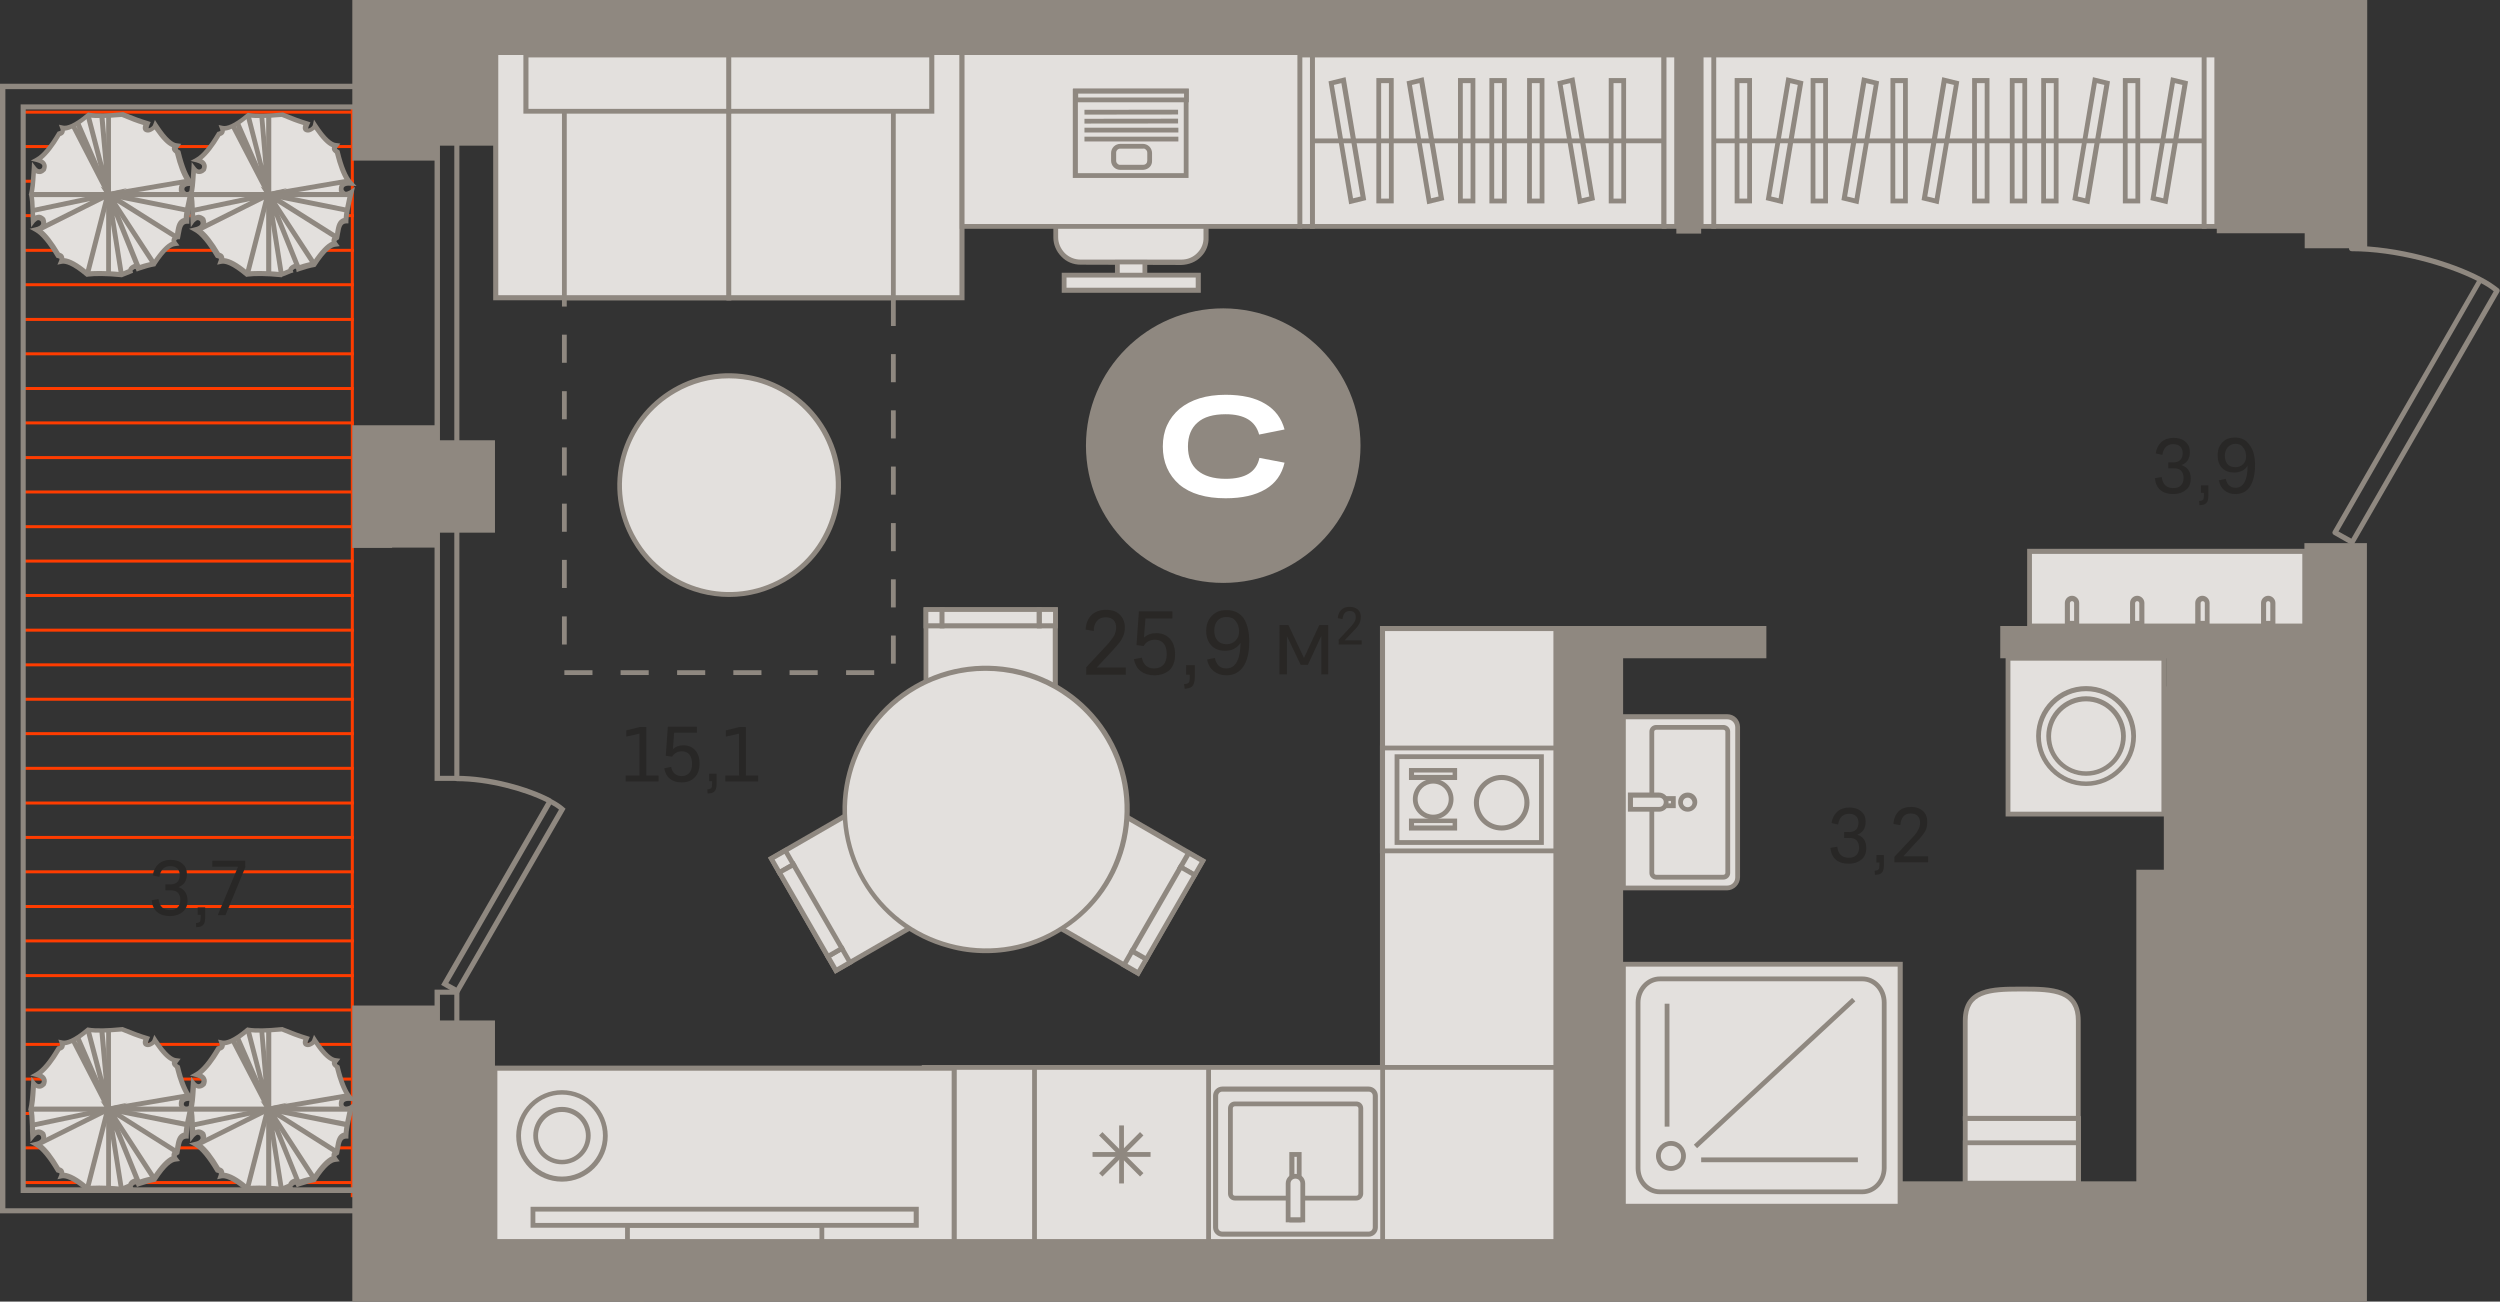 <?xml version="1.0" encoding="utf-8"?>
<!-- Generator: Adobe Illustrator 24.1.2, SVG Export Plug-In . SVG Version: 6.00 Build 0)  -->
<svg version="1.1" id="Слой_1" xmlns="http://www.w3.org/2000/svg" xmlns:xlink="http://www.w3.org/1999/xlink" x="0px" y="0px"
	 viewBox="0 0 835.9 435.2" style="enable-background:new 0 0 835.9 435.2;" xml:space="preserve">
<rect x="0" y="0" width="835.9" height="435.2" fill="#333333" stroke="none"/>
<g>
	<rect x="117.3" y="35.3" style="fill-rule:evenodd;clip-rule:evenodd;fill:#FF3C00;" width="1" height="365"/>
	<rect x="7.5" y="268" style="fill-rule:evenodd;clip-rule:evenodd;fill:#FF3C00;" width="110.8" height="1"/>
	<rect x="7.5" y="291" style="fill-rule:evenodd;clip-rule:evenodd;fill:#FF3C00;" width="110.8" height="1"/>
	<rect x="7.5" y="314.1" style="fill-rule:evenodd;clip-rule:evenodd;fill:#FF3C00;" width="110.8" height="1"/>
	<rect x="7.5" y="337.2" style="fill-rule:evenodd;clip-rule:evenodd;fill:#FF3C00;" width="110.8" height="1"/>
	<rect x="7.5" y="360.3" style="fill-rule:evenodd;clip-rule:evenodd;fill:#FF3C00;" width="110.8" height="1"/>
	<rect x="7.5" y="175.6" style="fill-rule:evenodd;clip-rule:evenodd;fill:#FF3C00;" width="110.8" height="1"/>
	<rect x="7.5" y="83.2" style="fill-rule:evenodd;clip-rule:evenodd;fill:#FF3C00;" width="110.8" height="1"/>
	<rect x="7.5" y="152.5" style="fill-rule:evenodd;clip-rule:evenodd;fill:#FF3C00;" width="110.8" height="1"/>
	<rect x="7.5" y="60.1" style="fill-rule:evenodd;clip-rule:evenodd;fill:#FF3C00;" width="110.8" height="1"/>
	<rect x="7.5" y="37" style="fill-rule:evenodd;clip-rule:evenodd;fill:#FF3C00;" width="110.8" height="1"/>
	<rect x="7.5" y="383.3" style="fill-rule:evenodd;clip-rule:evenodd;fill:#FF3C00;" width="110.8" height="1"/>
	<rect x="7.5" y="198.6" style="fill-rule:evenodd;clip-rule:evenodd;fill:#FF3C00;" width="110.8" height="1"/>
	<rect x="7.5" y="106.3" style="fill-rule:evenodd;clip-rule:evenodd;fill:#FF3C00;" width="110.8" height="1"/>
	<rect x="7.5" y="221.8" style="fill-rule:evenodd;clip-rule:evenodd;fill:#FF3C00;" width="110.8" height="1"/>
	<rect x="7.5" y="129.4" style="fill-rule:evenodd;clip-rule:evenodd;fill:#FF3C00;" width="110.8" height="1"/>
	<rect x="7.5" y="244.8" style="fill-rule:evenodd;clip-rule:evenodd;fill:#FF3C00;" width="110.8" height="1"/>
	<rect x="7.5" y="279.5" style="fill-rule:evenodd;clip-rule:evenodd;fill:#FF3C00;" width="110.8" height="1"/>
	<rect x="7.5" y="302.6" style="fill-rule:evenodd;clip-rule:evenodd;fill:#FF3C00;" width="110.8" height="1"/>
	<rect x="7.5" y="325.7" style="fill-rule:evenodd;clip-rule:evenodd;fill:#FF3C00;" width="110.8" height="1"/>
	<rect x="7.5" y="348.7" style="fill-rule:evenodd;clip-rule:evenodd;fill:#FF3C00;" width="110.8" height="1"/>
	<rect x="7.5" y="371.8" style="fill-rule:evenodd;clip-rule:evenodd;fill:#FF3C00;" width="110.8" height="1"/>
	<rect x="7.5" y="187.1" style="fill-rule:evenodd;clip-rule:evenodd;fill:#FF3C00;" width="110.8" height="1"/>
	<rect x="7.5" y="94.7" style="fill-rule:evenodd;clip-rule:evenodd;fill:#FF3C00;" width="110.8" height="1"/>
	<rect x="7.5" y="164" style="fill-rule:evenodd;clip-rule:evenodd;fill:#FF3C00;" width="110.8" height="1"/>
	<rect x="7.5" y="71.6" style="fill-rule:evenodd;clip-rule:evenodd;fill:#FF3C00;" width="110.8" height="1"/>
	<rect x="7.5" y="48.5" style="fill-rule:evenodd;clip-rule:evenodd;fill:#FF3C00;" width="110.8" height="1"/>
	<rect x="7.5" y="394.9" style="fill-rule:evenodd;clip-rule:evenodd;fill:#FF3C00;" width="110.8" height="1"/>
	<rect x="7.5" y="210.2" style="fill-rule:evenodd;clip-rule:evenodd;fill:#FF3C00;" width="110.8" height="1"/>
	<rect x="7.5" y="117.8" style="fill-rule:evenodd;clip-rule:evenodd;fill:#FF3C00;" width="110.8" height="1"/>
	<rect x="7.5" y="233.3" style="fill-rule:evenodd;clip-rule:evenodd;fill:#FF3C00;" width="110.8" height="1"/>
	<rect x="7.5" y="140.9" style="fill-rule:evenodd;clip-rule:evenodd;fill:#FF3C00;" width="110.8" height="1"/>
	<rect x="7.5" y="256.4" style="fill-rule:evenodd;clip-rule:evenodd;fill:#FF3C00;" width="110.8" height="1"/>
	<path style="fill-rule:evenodd;clip-rule:evenodd;fill:#8F8880;" d="M149.9,328.7l2.7,1.5l34.3-59.5c-0.7-0.6-1.6-1.1-2.6-1.7
		L149.9,328.7L149.9,328.7z M153.2,332.6l-5.7-3.3l35.2-61.1c-7.4-3.7-19.6-7-29.9-7c-0.5,0-0.9-0.4-0.9-0.9c0-0.5,0.4-0.9,0.9-0.9
		h0c10.9,0,23.9,3.6,31.4,7.6c0,0,0.1,0,0.1,0.1c0,0,0.1,0,0.1,0.1c1.7,0.9,3.1,1.8,4.1,2.7l0.6,0.5L153.2,332.6z"/>
	<path style="fill-rule:evenodd;clip-rule:evenodd;fill:#8F8880;" d="M1.8,404h116.6v-5.1H6.9V34.9h111.5v-5.1H1.8V404L1.8,404z
		 M120.1,405.7H0V28h120.1v8.6H8.6v360.4h111.4V405.7z"/>
	<path style="fill-rule:evenodd;clip-rule:evenodd;fill:#8F8880;" d="M147.1,259.4h4.8v-96.7h-4.8V259.4L147.1,259.4z M153.6,261.1
		h-8.3V161h8.3V261.1z"/>
	<path style="fill-rule:evenodd;clip-rule:evenodd;fill:#8F8880;" d="M147.1,353.1h4.8v-20.5h-4.8V353.1L147.1,353.1z M153.6,354.9
		h-8.3v-24h8.3V354.9z"/>
	<path style="fill-rule:evenodd;clip-rule:evenodd;fill:#8F8880;" d="M147.1,161h4.8V27.5h-4.8V161L147.1,161z M153.6,162.7h-8.3
		v-137h8.3V162.7z"/>
	<path style="fill-rule:evenodd;clip-rule:evenodd;fill:#E3E0DD;" d="M62.1,73.7c0-1.8,0.6-4.9,1.7-9.5c-1.5,1-2.5,0.8-3.3-0.6
		c-0.2-1.8,0.8-2.6,3-2.4c-1.7-1.8-3.2-5.3-4.4-10.5c-1-0.6-1.2-1.3-0.5-2.1c-1.9-0.2-4.2-2.5-7-6.8c-0.6,1.6-4.2,2.9-2.8-0.6
		c-2.2-0.6-4.9-1.6-8.1-3c-5.1,0.5-8.9,0.5-11.4,0.2c-3.9,3.3-6.8,4.8-8.7,4.4c0.4,1,0,1.7-1.1,1.9c-2.7,4.6-5.1,7.5-7.3,8.7
		c2.2,0.5,2.9,1.6,2.2,3.2c-1.1,1.1-2.2,0.9-3.3-0.4c-0.2,4.6-0.4,7.1-0.9,8.8c0.5,1.7,0.4,4.1,0.7,8.8c1.1-1.4,2.2-1.5,3.3-0.4
		c0.7,1.6,0,2.7-2.2,3.2c2.1,1.2,4.6,4.1,7.3,8.7c1.1,0.2,1.5,0.9,1.1,1.9c1.9-0.4,4.7,1.1,8.7,4.4c2.5-0.4,6.3-0.3,11.4,0.2
		c1.1-0.5,2.1-0.9,3-1.2c-0.3-1,2.1-2.5,2.6-1c2.1-0.7,3.8-1.2,5.2-1.4c2.8-4.3,5.1-6.6,7-6.8c-0.7-0.9-0.5-1.6,0.5-2.1
		C59.6,76.8,59.5,73.9,62.1,73.7z"/>
	<path style="fill-rule:evenodd;clip-rule:evenodd;fill:#8F8880;" d="M33.2,90.6c2,0,4.5,0.1,7.3,0.4c0.8-0.3,1.6-0.7,2.4-1
		c0.2-0.8,1-1.4,1.8-1.7c0.8-0.3,1.5-0.1,2,0.3c1.7-0.6,3.2-0.9,4.4-1.2c2.4-3.6,4.5-5.8,6.3-6.6c-0.1-0.3-0.1-0.5,0-0.8
		c0.1-0.5,0.4-1,1-1.3c0.1-0.4,0.2-0.8,0.2-1.2c0.3-1.8,0.7-4.1,2.8-4.6c0.1-1.7,0.6-4.1,1.3-7.3c-0.4,0.1-0.7,0-1,0
		c-0.7-0.2-1.3-0.7-1.8-1.5l-0.1-0.3c-0.1-1,0.1-1.9,0.6-2.5c0.4-0.4,0.9-0.7,1.6-0.8c-1.3-2-2.5-5.1-3.5-9.2
		c-0.5-0.4-0.9-0.8-1-1.3c-0.1-0.3,0-0.5,0-0.8c-1.7-0.7-3.6-2.7-5.8-5.9c-0.6,0.5-1.3,0.9-1.9,1c-0.7,0.1-1.3-0.1-1.7-0.5
		c-0.4-0.5-0.5-1.1-0.2-2c-2-0.6-4.4-1.5-7.2-2.7c-4.8,0.4-8.5,0.5-11.1,0.2c-3.3,2.8-6,4.2-7.9,4.4c0,0.3-0.1,0.5-0.2,0.8
		c-0.2,0.5-0.7,0.8-1.3,1c-2.2,3.7-4.2,6.2-6.1,7.8c0.6,0.3,1.1,0.8,1.3,1.3c0.4,0.7,0.3,1.6-0.1,2.5l-0.2,0.2
		c-0.7,0.7-1.4,1-2.1,0.9c-0.3,0-0.7-0.1-1-0.3c-0.2,3.6-0.4,5.6-0.8,7.1c0.3,1.3,0.4,3,0.5,5.6c0,0.5,0,1,0.1,1.5
		c0.3-0.2,0.6-0.2,1-0.3c0.7-0.1,1.5,0.3,2.1,0.9l0.2,0.2c0.4,0.9,0.5,1.8,0.1,2.5c-0.3,0.5-0.7,0.9-1.3,1.3
		c1.9,1.5,3.9,4.1,6.1,7.8c0.6,0.2,1.1,0.5,1.3,1c0.1,0.2,0.2,0.5,0.2,0.8c2,0.2,4.6,1.6,7.9,4.4C30.5,90.7,31.8,90.6,33.2,90.6
		L33.2,90.6z M40.8,92.7l-0.2,0c-5-0.5-8.8-0.5-11.2-0.2L29,92.6l-0.3-0.2c-4.6-3.9-6.9-4.4-8-4.2l-1.5,0.3l0.6-1.4
		c0.1-0.3,0.1-0.5,0.1-0.5c0-0.1-0.2-0.2-0.6-0.3l-0.4-0.1l-0.2-0.3c-2.6-4.4-5-7.3-7-8.4l-1.8-1l2-0.5c1-0.2,1.6-0.6,1.8-1
		c0.1-0.2,0.1-0.6-0.1-1c-0.3-0.3-0.6-0.4-0.8-0.4c-0.3,0-0.7,0.3-1.2,0.8L10.4,76l-0.1-2.1c-0.1-1.2-0.1-2.2-0.1-3.2
		c-0.1-2.7-0.2-4.3-0.5-5.5l-0.1-0.2l0.1-0.2c0.4-1.6,0.6-3.8,0.9-8.6l0.1-2.1l1.3,1.7c0.4,0.5,0.8,0.8,1.2,0.8
		c0.2,0,0.5-0.1,0.8-0.4c0.2-0.4,0.2-0.7,0.1-1c-0.2-0.4-0.8-0.7-1.8-1l-2-0.5l1.8-1c2-1.1,4.4-4,7-8.4l0.2-0.3l0.4-0.1
		c0.4-0.1,0.5-0.2,0.6-0.3c0-0.1,0-0.2-0.1-0.5l-0.5-1.4l1.5,0.3c1.1,0.2,3.4-0.3,8-4.2l0.3-0.2l0.4,0.1c2.5,0.4,6.2,0.3,11.2-0.2
		l0.2,0l0.2,0.1c3.2,1.3,5.9,2.3,8,2.9l0.9,0.3l-0.4,0.9c-0.4,1-0.3,1.2-0.3,1.2c0.2,0,1.3-0.5,1.5-1.2l0.6-1.6l0.9,1.4
		c3.3,5.1,5.3,6.3,6.4,6.4l1.5,0.2l-0.9,1.2c-0.2,0.2-0.3,0.4-0.2,0.5c0,0.1,0.1,0.2,0.5,0.4l0.3,0.2l0.1,0.3
		c1.2,5,2.6,8.4,4.2,10.1l1.4,1.5l-2.1-0.1c-1-0.1-1.7,0.1-2,0.4c-0.2,0.2-0.3,0.5-0.2,1c0.2,0.3,0.4,0.5,0.6,0.6
		c0.3,0.1,0.8-0.1,1.4-0.4l1.8-1.2l-0.5,2.1c-1.1,4.4-1.7,7.6-1.7,9.3l0,0.8l-0.8,0c-1.3,0.1-1.6,1-2,3.3c-0.1,0.5-0.2,1.1-0.3,1.6
		l-0.1,0.3L59.4,80c-0.3,0.2-0.5,0.3-0.5,0.4c0,0.1,0,0.2,0.2,0.5l0.9,1.2l-1.5,0.2c-1.1,0.1-3.1,1.3-6.4,6.4L52,89l-0.4,0.1
		c-1.3,0.2-3,0.7-5.1,1.4l-0.8,0.3l-0.3-0.8c-0.1-0.1-0.2-0.1-0.5,0c-0.3,0.2-0.5,0.4-0.6,0.5l0.2,0.7L44,91.4c-0.9,0.4-2,0.8-3,1.2
		L40.8,92.7z"/>
	<polygon style="fill-rule:evenodd;clip-rule:evenodd;fill:#8F8880;" points="62.4,71.1 31.8,65 62.9,59.7 63.2,61.3 40.9,65.1 
		62.7,69.5 	"/>
	<polygon style="fill-rule:evenodd;clip-rule:evenodd;fill:#8F8880;" points="50.8,88.7 33.6,62.3 59.4,78.6 58.6,80 39.1,67.8 
		52.2,87.8 	"/>
	<polygon style="fill-rule:evenodd;clip-rule:evenodd;fill:#8F8880;" points="39.8,92 34.4,58 47.1,89.3 45.5,90 38.3,72.1 
		41.4,91.7 	"/>
	<polygon style="fill-rule:evenodd;clip-rule:evenodd;fill:#8F8880;" points="30,91.9 28.4,91.5 35.2,65 36.8,65.4 	"/>
	<polygon style="fill-rule:evenodd;clip-rule:evenodd;fill:#8F8880;" points="12.9,77.7 12.2,76.2 30.2,67.2 11.1,71.2 10.8,69.6 
		42.5,62.9 	"/>
	<polygon style="fill-rule:evenodd;clip-rule:evenodd;fill:#8F8880;" points="35.6,65.4 23.7,42.3 25.1,41.6 26,43.2 25.2,41.4 
		26.7,40.7 37.1,64.7 	"/>
	<polygon style="fill-rule:evenodd;clip-rule:evenodd;fill:#8F8880;" points="38,74.8 28.6,38.6 30.2,38.2 34.7,55.4 33.2,38.7 
		34.9,38.6 	"/>
	<rect x="10.4" y="64.2" style="fill-rule:evenodd;clip-rule:evenodd;fill:#8F8880;" width="53.3" height="1.7"/>
	<rect x="35.5" y="38.6" style="fill-rule:evenodd;clip-rule:evenodd;fill:#8F8880;" width="1.6" height="53"/>
	<path style="fill-rule:evenodd;clip-rule:evenodd;fill:#E3E0DD;" d="M62.1,379.5c0-1.8,0.6-4.9,1.7-9.5c-1.5,1-2.5,0.8-3.3-0.6
		c-0.2-1.8,0.8-2.6,3-2.4c-1.7-1.8-3.2-5.3-4.4-10.5c-1-0.6-1.2-1.3-0.5-2.1c-1.9-0.2-4.2-2.5-7-6.8c-0.6,1.6-4.2,2.9-2.8-0.6
		c-2.2-0.6-4.9-1.6-8.1-3c-5.1,0.5-8.9,0.5-11.4,0.2c-3.9,3.3-6.8,4.8-8.7,4.4c0.4,1,0,1.7-1.1,1.9c-2.7,4.6-5.1,7.5-7.3,8.7
		c2.2,0.5,2.9,1.6,2.2,3.2c-1.1,1.1-2.2,0.9-3.3-0.4c-0.2,4.6-0.4,7.1-0.9,8.8c0.5,1.7,0.4,4.1,0.7,8.8c1.1-1.4,2.2-1.5,3.3-0.4
		c0.7,1.6,0,2.7-2.2,3.2c2.1,1.2,4.6,4.1,7.3,8.7c1.1,0.2,1.5,0.9,1.1,1.9c1.9-0.4,4.7,1.1,8.7,4.4c2.5-0.4,6.3-0.3,11.4,0.2
		c1.1-0.5,2.1-0.9,3-1.2c-0.3-1,2.1-2.5,2.6-1c2.1-0.7,3.8-1.2,5.2-1.4c2.8-4.3,5.1-6.6,7-6.8c-0.7-0.9-0.5-1.6,0.5-2.1
		C59.6,382.6,59.5,379.6,62.1,379.5z"/>
	<path style="fill-rule:evenodd;clip-rule:evenodd;fill:#8F8880;" d="M33.2,396.4c2,0,4.5,0.1,7.3,0.4c0.8-0.3,1.6-0.7,2.4-1
		c0.2-0.8,1-1.4,1.8-1.7c0.8-0.3,1.5-0.1,2,0.3c1.7-0.6,3.2-0.9,4.4-1.2c2.4-3.6,4.5-5.8,6.3-6.6c-0.1-0.3-0.1-0.5,0-0.8
		c0.1-0.5,0.4-1,1-1.3c0.1-0.4,0.2-0.8,0.2-1.2c0.3-1.8,0.7-4.1,2.8-4.6c0.1-1.7,0.6-4.1,1.3-7.3c-0.4,0.1-0.7,0-1,0
		c-0.7-0.2-1.3-0.7-1.8-1.5l-0.1-0.3c-0.1-1,0.1-1.9,0.6-2.5c0.4-0.4,0.9-0.7,1.6-0.8c-1.3-2-2.5-5.1-3.5-9.2
		c-0.5-0.4-0.9-0.8-1-1.3c-0.1-0.3,0-0.5,0-0.8c-1.7-0.7-3.6-2.7-5.8-5.9c-0.6,0.5-1.3,0.9-1.9,1c-0.7,0.1-1.3-0.1-1.7-0.5
		c-0.4-0.5-0.5-1.1-0.2-2c-2-0.6-4.4-1.5-7.2-2.7c-4.8,0.4-8.5,0.5-11.1,0.2c-3.3,2.8-6,4.2-7.9,4.4c0,0.3-0.1,0.5-0.2,0.8
		c-0.2,0.5-0.7,0.8-1.3,1c-2.2,3.7-4.2,6.2-6.1,7.8c0.6,0.3,1.1,0.8,1.3,1.3c0.4,0.7,0.3,1.6-0.1,2.5l-0.2,0.2
		c-0.7,0.7-1.4,1-2.1,0.9c-0.3,0-0.7-0.1-1-0.3c-0.2,3.6-0.4,5.6-0.8,7.1c0.3,1.3,0.4,3,0.5,5.6c0,0.5,0,1,0.1,1.5
		c0.3-0.2,0.6-0.2,1-0.3c0.7,0,1.5,0.3,2.1,0.9l0.2,0.2c0.4,0.9,0.5,1.8,0.1,2.5c-0.3,0.5-0.7,0.9-1.3,1.3c1.9,1.5,3.9,4.1,6.1,7.8
		c0.6,0.2,1.1,0.5,1.3,1c0.1,0.2,0.2,0.5,0.2,0.8c2,0.2,4.6,1.6,7.9,4.4C30.5,396.5,31.8,396.4,33.2,396.4L33.2,396.4z M40.8,398.5
		l-0.2,0c-5-0.5-8.8-0.5-11.2-0.2l-0.4,0.1l-0.3-0.2c-4.6-3.9-6.9-4.4-8-4.2l-1.5,0.3l0.6-1.4c0.1-0.3,0.1-0.5,0.1-0.5
		c0-0.1-0.2-0.2-0.6-0.3l-0.4-0.1l-0.2-0.3c-2.6-4.4-5-7.3-7-8.4l-1.8-1l2-0.5c1-0.2,1.6-0.6,1.8-1c0.1-0.2,0.1-0.6-0.1-1
		c-0.3-0.3-0.6-0.4-0.8-0.4c-0.3,0-0.7,0.3-1.2,0.8l-1.4,1.7l-0.1-2.1c-0.1-1.2-0.1-2.2-0.1-3.2c-0.1-2.7-0.2-4.3-0.5-5.5l-0.1-0.2
		l0.1-0.2c0.4-1.6,0.6-3.8,0.9-8.6l0.1-2.1l1.3,1.7c0.4,0.5,0.8,0.8,1.2,0.8c0.2,0,0.5-0.1,0.8-0.4c0.2-0.4,0.2-0.7,0.1-1
		c-0.2-0.4-0.8-0.7-1.8-1l-2-0.5l1.8-1c2-1.1,4.4-4,7-8.4l0.2-0.3l0.4-0.1c0.4-0.1,0.5-0.2,0.6-0.3c0-0.1,0-0.2-0.1-0.5l-0.5-1.4
		l1.5,0.3c1.1,0.2,3.4-0.3,8-4.2l0.3-0.2l0.4,0.1c2.5,0.4,6.2,0.3,11.2-0.2l0.2,0l0.2,0.1c3.2,1.3,5.9,2.3,8,2.9l0.9,0.3l-0.4,0.9
		c-0.4,1-0.3,1.2-0.3,1.2c0.2,0,1.3-0.5,1.5-1.2l0.6-1.6l0.9,1.4c3.3,5.1,5.3,6.3,6.4,6.4l1.5,0.2l-0.9,1.2
		c-0.2,0.2-0.3,0.4-0.2,0.5c0,0.1,0.1,0.2,0.5,0.4l0.3,0.2l0.1,0.3c1.2,5,2.6,8.4,4.2,10.1l1.4,1.5l-2.1-0.1c-1-0.1-1.7,0.1-2,0.4
		c-0.2,0.2-0.3,0.5-0.2,1c0.2,0.3,0.4,0.5,0.6,0.6c0.3,0.1,0.8-0.1,1.4-0.4l1.8-1.2l-0.5,2.1c-1.1,4.4-1.7,7.6-1.7,9.3l0,0.8l-0.8,0
		c-1.3,0.1-1.6,1-2,3.3c-0.1,0.5-0.2,1.1-0.3,1.6l-0.1,0.3l-0.3,0.2c-0.3,0.2-0.5,0.3-0.5,0.4c0,0.1,0,0.2,0.2,0.5l0.9,1.2l-1.5,0.2
		c-1.1,0.1-3.1,1.3-6.4,6.4l-0.2,0.3l-0.4,0.1c-1.3,0.2-3,0.7-5.1,1.4l-0.8,0.3l-0.3-0.8c-0.1-0.1-0.2-0.1-0.5,0
		c-0.3,0.2-0.5,0.4-0.6,0.5l0.2,0.7l-0.7,0.2c-0.9,0.4-2,0.8-3,1.2L40.8,398.5z"/>
	<polygon style="fill-rule:evenodd;clip-rule:evenodd;fill:#8F8880;" points="62.4,376.9 31.8,370.8 62.9,365.5 63.2,367.1 
		40.9,370.9 62.7,375.2 	"/>
	<polygon style="fill-rule:evenodd;clip-rule:evenodd;fill:#8F8880;" points="50.8,394.5 33.6,368.1 59.4,384.4 58.6,385.8 
		39.1,373.5 52.2,393.6 	"/>
	<polygon style="fill-rule:evenodd;clip-rule:evenodd;fill:#8F8880;" points="39.8,397.7 34.4,363.8 47.1,395.1 45.5,395.7 
		38.3,377.9 41.4,397.5 	"/>
	<polygon style="fill-rule:evenodd;clip-rule:evenodd;fill:#8F8880;" points="30,397.7 28.4,397.3 35.2,370.8 36.8,371.2 	"/>
	<polygon style="fill-rule:evenodd;clip-rule:evenodd;fill:#8F8880;" points="12.9,383.4 12.2,382 30.2,373 11.1,377 10.8,375.4 
		42.5,368.7 	"/>
	<polygon style="fill-rule:evenodd;clip-rule:evenodd;fill:#8F8880;" points="35.6,371.2 23.7,348.1 25.1,347.3 26,349 25.2,347.1 
		26.7,346.5 37.1,370.5 	"/>
	<polygon style="fill-rule:evenodd;clip-rule:evenodd;fill:#8F8880;" points="38,380.5 28.6,344.4 30.2,344 34.7,361.1 33.2,344.5 
		34.9,344.4 	"/>
	<rect x="10.4" y="370" style="fill-rule:evenodd;clip-rule:evenodd;fill:#8F8880;" width="53.3" height="1.7"/>
	<rect x="35.5" y="344.4" style="fill-rule:evenodd;clip-rule:evenodd;fill:#8F8880;" width="1.6" height="53"/>
	<path style="fill-rule:evenodd;clip-rule:evenodd;fill:#E3E0DD;" d="M115.6,73.7c0-1.8,0.6-4.9,1.7-9.5c-1.5,1-2.5,0.8-3.3-0.6
		c-0.2-1.8,0.8-2.6,3-2.4c-1.7-1.8-3.2-5.3-4.4-10.5c-1-0.6-1.2-1.3-0.5-2.1c-1.9-0.2-4.2-2.5-7-6.8c-0.6,1.6-4.2,2.9-2.8-0.6
		c-2.2-0.6-4.9-1.6-8.1-3c-5.1,0.5-8.9,0.5-11.4,0.2c-3.9,3.3-6.8,4.8-8.7,4.4c0.4,1,0,1.7-1.1,1.9c-2.7,4.6-5.1,7.5-7.3,8.7
		C68,54,68.8,55,68,56.7c-1.1,1.1-2.2,0.9-3.3-0.4c-0.2,4.6-0.4,7.1-0.9,8.8c0.5,1.7,0.4,4.1,0.7,8.8c1.1-1.4,2.2-1.5,3.3-0.4
		c0.7,1.6,0,2.7-2.2,3.2c2.1,1.2,4.6,4.1,7.3,8.7c1.1,0.2,1.5,0.9,1.1,1.9c1.9-0.4,4.7,1.1,8.7,4.4c2.5-0.4,6.3-0.3,11.4,0.2
		c1.1-0.5,2.1-0.9,3-1.2c-0.3-1,2.1-2.5,2.6-1c2.1-0.7,3.8-1.2,5.2-1.4c2.8-4.3,5.1-6.6,7-6.8c-0.7-0.9-0.5-1.6,0.5-2.1
		C113.1,76.8,112.9,73.9,115.6,73.7z"/>
	<path style="fill-rule:evenodd;clip-rule:evenodd;fill:#8F8880;" d="M86.7,90.6c2,0,4.5,0.1,7.3,0.4c0.8-0.3,1.6-0.7,2.4-1
		c0.2-0.8,1-1.4,1.8-1.7c0.8-0.3,1.5-0.1,2,0.3c1.7-0.6,3.2-0.9,4.4-1.2c2.4-3.6,4.5-5.8,6.3-6.6c-0.1-0.3-0.1-0.5,0-0.8
		c0.1-0.5,0.4-1,1-1.3c0.1-0.4,0.2-0.8,0.2-1.2c0.3-1.8,0.7-4.1,2.8-4.6c0.1-1.7,0.6-4.1,1.3-7.3c-0.4,0.1-0.7,0-1,0
		c-0.7-0.2-1.3-0.7-1.8-1.5l-0.1-0.3c-0.1-1,0.1-1.9,0.6-2.5c0.4-0.4,0.9-0.7,1.6-0.8c-1.3-2-2.5-5.1-3.5-9.2
		c-0.5-0.4-0.9-0.8-1-1.3c-0.1-0.3,0-0.5,0-0.8c-1.7-0.7-3.6-2.7-5.8-5.9c-0.6,0.5-1.3,0.9-1.9,1c-0.7,0.1-1.3-0.1-1.7-0.5
		c-0.4-0.5-0.5-1.1-0.2-2c-2-0.6-4.4-1.5-7.2-2.7c-4.8,0.4-8.5,0.5-11.1,0.2c-3.3,2.8-5.9,4.2-7.9,4.4c0,0.3-0.1,0.5-0.2,0.8
		c-0.2,0.5-0.7,0.8-1.3,1c-2.2,3.7-4.2,6.2-6.1,7.8c0.6,0.3,1.1,0.8,1.3,1.3c0.4,0.7,0.3,1.6-0.1,2.5l-0.2,0.2
		c-0.7,0.7-1.4,0.9-2.1,0.9c-0.3,0-0.7-0.1-1-0.3c-0.2,3.6-0.4,5.6-0.8,7.1c0.3,1.3,0.4,3,0.5,5.6c0,0.5,0,1,0.1,1.5
		c0.3-0.2,0.6-0.2,1-0.3c0.7,0,1.5,0.3,2.1,0.9l0.2,0.2c0.4,0.9,0.5,1.8,0.1,2.5c-0.3,0.5-0.7,0.9-1.3,1.3c1.9,1.5,3.9,4.1,6.1,7.8
		c0.6,0.2,1.1,0.5,1.3,1c0.1,0.2,0.2,0.5,0.2,0.8c2,0.2,4.6,1.6,7.9,4.4C84,90.7,85.2,90.6,86.7,90.6L86.7,90.6z M94.2,92.7l-0.2,0
		c-5-0.5-8.8-0.5-11.2-0.2l-0.4,0.1l-0.3-0.2c-4.6-3.9-6.9-4.4-8-4.2l-1.5,0.3l0.5-1.4c0.1-0.3,0.1-0.5,0.1-0.5
		c0-0.1-0.2-0.2-0.6-0.3l-0.4-0.1l-0.2-0.3c-2.6-4.4-5-7.3-7-8.4l-1.8-1l2-0.5c1-0.2,1.6-0.6,1.8-1c0.1-0.2,0.1-0.6-0.1-1
		c-0.3-0.3-0.6-0.4-0.8-0.4c-0.3,0-0.7,0.3-1.2,0.8L63.8,76l-0.1-2.1c-0.1-1.2-0.1-2.2-0.1-3.2c-0.1-2.7-0.2-4.3-0.5-5.5L63,65.1
		l0.1-0.2c0.4-1.6,0.6-3.8,0.9-8.6l0.1-2.1l1.3,1.7c0.4,0.5,0.8,0.8,1.2,0.8c0.2,0,0.5-0.1,0.8-0.4c0.2-0.4,0.2-0.7,0.1-1
		c-0.2-0.4-0.8-0.7-1.8-1l-2-0.5l1.8-1c2-1.1,4.4-4,7-8.4l0.2-0.3l0.4-0.1c0.4-0.1,0.5-0.2,0.6-0.3c0-0.1,0-0.2-0.1-0.5l-0.5-1.4
		l1.5,0.3c1.1,0.2,3.4-0.3,8-4.2l0.3-0.2l0.4,0.1c2.5,0.4,6.2,0.3,11.2-0.2l0.2,0l0.2,0.1c3.2,1.3,5.9,2.3,8,2.9l0.9,0.3l-0.4,0.9
		c-0.5,1.1-0.3,1.2-0.3,1.2c0.2,0,1.3-0.5,1.5-1.2L105,40l0.9,1.4c3.3,5.1,5.3,6.3,6.4,6.4l1.5,0.2l-0.9,1.2
		c-0.2,0.2-0.3,0.4-0.2,0.5c0,0.1,0.1,0.2,0.5,0.4l0.3,0.2l0.1,0.3c1.2,5,2.6,8.4,4.2,10.1l1.4,1.5l-2.1-0.1c-1-0.1-1.7,0.1-2,0.4
		c-0.2,0.2-0.3,0.5-0.2,1c0.2,0.3,0.4,0.5,0.6,0.6c0.3,0.1,0.8-0.1,1.4-0.4l1.8-1.2l-0.5,2.1c-1.1,4.4-1.7,7.6-1.7,9.3l0,0.8l-0.8,0
		c-1.3,0.1-1.6,1-2,3.4c-0.1,0.5-0.2,1.1-0.3,1.6l-0.1,0.3l-0.3,0.2c-0.3,0.2-0.5,0.3-0.5,0.4c0,0.1,0,0.2,0.2,0.5l0.9,1.2l-1.5,0.2
		c-1.1,0.1-3.1,1.3-6.4,6.4l-0.2,0.3l-0.4,0.1c-1.3,0.2-3,0.7-5.1,1.4l-0.8,0.3L99,89.9c-0.1-0.1-0.2-0.1-0.5,0
		c-0.3,0.2-0.5,0.4-0.6,0.5l0.2,0.7l-0.7,0.2c-0.9,0.4-2,0.8-3,1.2L94.2,92.7z"/>
	<polygon style="fill-rule:evenodd;clip-rule:evenodd;fill:#8F8880;" points="115.8,71.1 85.3,65 116.3,59.7 116.6,61.3 94.4,65.1 
		116.2,69.5 	"/>
	<polygon style="fill-rule:evenodd;clip-rule:evenodd;fill:#8F8880;" points="104.3,88.7 87.1,62.3 112.9,78.6 112,80 92.6,67.8 
		105.7,87.8 	"/>
	<polygon style="fill-rule:evenodd;clip-rule:evenodd;fill:#8F8880;" points="93.3,92 87.9,58 100.5,89.3 99,90 91.8,72.1 
		94.9,91.7 	"/>
	<polygon style="fill-rule:evenodd;clip-rule:evenodd;fill:#8F8880;" points="83.5,91.9 81.9,91.5 88.7,65 90.3,65.4 	"/>
	<polygon style="fill-rule:evenodd;clip-rule:evenodd;fill:#8F8880;" points="66.4,77.7 65.7,76.2 83.7,67.2 64.5,71.2 64.2,69.6 
		96,62.9 	"/>
	<polygon style="fill-rule:evenodd;clip-rule:evenodd;fill:#8F8880;" points="89.1,65.4 77.1,42.3 78.6,41.6 79.4,43.2 78.6,41.4 
		80.1,40.7 90.6,64.7 	"/>
	<polygon style="fill-rule:evenodd;clip-rule:evenodd;fill:#8F8880;" points="91.5,74.8 82.1,38.6 83.7,38.2 88.1,55.4 86.7,38.7 
		88.3,38.6 	"/>
	<rect x="63.9" y="64.2" style="fill-rule:evenodd;clip-rule:evenodd;fill:#8F8880;" width="53.3" height="1.7"/>
	<rect x="89" y="38.6" style="fill-rule:evenodd;clip-rule:evenodd;fill:#8F8880;" width="1.7" height="53"/>
	<path style="fill-rule:evenodd;clip-rule:evenodd;fill:#E3E0DD;" d="M115.6,379.5c0-1.8,0.6-4.9,1.7-9.5c-1.5,1-2.5,0.8-3.3-0.6
		c-0.2-1.8,0.8-2.6,3-2.4c-1.7-1.8-3.2-5.3-4.4-10.5c-1-0.6-1.2-1.3-0.5-2.1c-1.9-0.2-4.2-2.5-7-6.8c-0.6,1.6-4.2,2.9-2.8-0.6
		c-2.2-0.6-4.9-1.6-8.1-3c-5.1,0.5-8.9,0.5-11.4,0.2c-3.9,3.3-6.8,4.8-8.7,4.4c0.4,1,0,1.7-1.1,1.9c-2.7,4.6-5.1,7.5-7.3,8.7
		c2.2,0.5,2.9,1.6,2.2,3.2c-1.1,1.1-2.2,0.9-3.3-0.4c-0.2,4.6-0.4,7.1-0.9,8.8c0.5,1.7,0.4,4.1,0.7,8.8c1.1-1.4,2.2-1.5,3.3-0.4
		c0.7,1.6,0,2.7-2.2,3.2c2.1,1.2,4.6,4.1,7.3,8.7c1.1,0.2,1.5,0.9,1.1,1.9c1.9-0.4,4.7,1.1,8.7,4.4c2.5-0.4,6.3-0.3,11.4,0.2
		c1.1-0.5,2.1-0.9,3-1.2c-0.3-1,2.1-2.5,2.6-1c2.1-0.7,3.8-1.2,5.2-1.4c2.8-4.3,5.1-6.6,7-6.8c-0.7-0.9-0.5-1.6,0.5-2.1
		C113.1,382.6,112.9,379.6,115.6,379.5z"/>
	<path style="fill-rule:evenodd;clip-rule:evenodd;fill:#8F8880;" d="M86.7,396.4c2,0,4.5,0.1,7.3,0.4c0.8-0.3,1.6-0.7,2.4-1
		c0.2-0.8,1-1.4,1.8-1.7c0.8-0.3,1.5-0.1,2,0.3c1.7-0.6,3.2-0.9,4.4-1.2c2.4-3.6,4.5-5.8,6.3-6.6c-0.1-0.3-0.1-0.5,0-0.8
		c0.1-0.5,0.4-1,1-1.3c0.1-0.4,0.2-0.8,0.2-1.2c0.3-1.8,0.7-4.1,2.8-4.6c0.1-1.7,0.6-4.1,1.3-7.3c-0.4,0.1-0.7,0-1,0
		c-0.7-0.2-1.3-0.7-1.8-1.5l-0.1-0.3c-0.1-1,0.1-1.9,0.6-2.5c0.4-0.4,0.9-0.7,1.6-0.8c-1.3-2-2.5-5.1-3.5-9.2
		c-0.5-0.4-0.9-0.8-1-1.3c-0.1-0.3,0-0.5,0-0.8c-1.7-0.7-3.7-2.7-5.8-5.9c-0.6,0.5-1.3,0.9-1.9,1c-0.7,0.1-1.3-0.1-1.7-0.5
		c-0.4-0.5-0.5-1.1-0.2-2c-2-0.6-4.4-1.5-7.2-2.7c-4.8,0.4-8.5,0.5-11.1,0.2c-3.3,2.8-5.9,4.2-7.9,4.4c0,0.3-0.1,0.5-0.2,0.8
		c-0.2,0.5-0.7,0.8-1.3,1c-2.2,3.7-4.2,6.2-6.1,7.8c0.6,0.3,1.1,0.8,1.3,1.3c0.4,0.7,0.3,1.6-0.1,2.5l-0.2,0.2
		c-0.7,0.7-1.4,0.9-2.1,0.9c-0.3,0-0.7-0.1-1-0.3c-0.2,3.6-0.4,5.6-0.8,7.1c0.3,1.3,0.4,3,0.5,5.6c0,0.5,0,1,0.1,1.5
		c0.3-0.2,0.6-0.2,1-0.3c0.7,0,1.5,0.3,2.1,0.9l0.2,0.2c0.4,0.9,0.5,1.8,0.1,2.5c-0.3,0.5-0.7,0.9-1.3,1.3c1.9,1.5,3.9,4.1,6.1,7.8
		c0.6,0.2,1.1,0.5,1.3,1c0.1,0.2,0.2,0.5,0.2,0.8c2,0.2,4.6,1.6,7.9,4.4C84,396.5,85.2,396.4,86.7,396.4L86.7,396.4z M94.2,398.5
		l-0.2,0c-5-0.5-8.8-0.5-11.2-0.2l-0.4,0.1l-0.3-0.2c-4.6-3.9-6.9-4.4-8-4.2l-1.5,0.3l0.5-1.4c0.1-0.3,0.1-0.5,0.1-0.5
		c0-0.1-0.2-0.2-0.6-0.3l-0.4-0.1l-0.2-0.3c-2.6-4.4-5-7.3-7-8.4l-1.8-1l2-0.5c1-0.2,1.6-0.6,1.8-1c0.1-0.2,0.1-0.6-0.1-1
		c-0.3-0.3-0.6-0.4-0.8-0.4c-0.3,0-0.7,0.3-1.2,0.8l-1.3,1.7l-0.1-2.1c-0.1-1.2-0.1-2.2-0.1-3.2c-0.1-2.7-0.2-4.3-0.5-5.5l-0.1-0.2
		l0.1-0.2c0.4-1.6,0.6-3.8,0.9-8.6l0.1-2.1l1.3,1.7c0.4,0.5,0.8,0.8,1.2,0.8c0.2,0,0.5-0.1,0.8-0.4c0.2-0.4,0.2-0.7,0.1-1
		c-0.2-0.4-0.8-0.7-1.8-1l-2-0.5l1.8-1c2-1.1,4.4-4,7-8.4l0.2-0.3l0.4-0.1c0.4-0.1,0.5-0.2,0.6-0.3c0-0.1,0-0.2-0.1-0.5l-0.5-1.4
		l1.5,0.3c1.1,0.2,3.4-0.3,8-4.2l0.3-0.2l0.4,0.1c2.5,0.4,6.2,0.3,11.2-0.2l0.2,0l0.2,0.1c3.2,1.3,5.9,2.3,8,2.9l0.9,0.3l-0.4,0.9
		c-0.5,1.1-0.3,1.2-0.3,1.2c0.2,0,1.3-0.5,1.5-1.2l0.6-1.6l0.9,1.4c3.3,5.1,5.3,6.3,6.4,6.4l1.5,0.2l-0.9,1.2
		c-0.2,0.2-0.3,0.4-0.2,0.5c0,0.1,0.1,0.2,0.5,0.4l0.3,0.2l0.1,0.3c1.2,5,2.6,8.4,4.2,10.1l1.4,1.5l-2.1-0.1c-1-0.1-1.7,0.1-2,0.4
		c-0.2,0.2-0.3,0.5-0.2,1c0.2,0.3,0.4,0.5,0.6,0.6c0.3,0.1,0.8-0.1,1.4-0.4l1.8-1.2l-0.5,2.1c-1.1,4.4-1.7,7.6-1.7,9.3l0,0.8l-0.8,0
		c-1.3,0.1-1.6,1-2,3.4c-0.1,0.5-0.2,1.1-0.3,1.6l-0.1,0.3l-0.3,0.2c-0.3,0.2-0.5,0.3-0.5,0.4c0,0.1,0,0.2,0.2,0.5l0.9,1.2l-1.5,0.2
		c-1.1,0.1-3.1,1.3-6.4,6.4l-0.2,0.3l-0.4,0.1c-1.3,0.2-3,0.7-5.1,1.4l-0.8,0.3l-0.3-0.8c-0.1-0.1-0.2-0.1-0.5,0
		c-0.3,0.2-0.5,0.4-0.6,0.5l0.2,0.7l-0.7,0.2c-0.9,0.4-2,0.8-3,1.2L94.2,398.5z"/>
	<polygon style="fill-rule:evenodd;clip-rule:evenodd;fill:#8F8880;" points="115.8,376.9 85.3,370.8 116.3,365.5 116.6,367.1 
		94.4,370.9 116.2,375.2 	"/>
	<polygon style="fill-rule:evenodd;clip-rule:evenodd;fill:#8F8880;" points="104.3,394.5 87.1,368.1 112.9,384.4 112,385.8 
		92.6,373.5 105.7,393.6 	"/>
	<polygon style="fill-rule:evenodd;clip-rule:evenodd;fill:#8F8880;" points="93.3,397.7 87.9,363.8 100.5,395.1 99,395.7 
		91.8,377.9 94.9,397.5 	"/>
	<polygon style="fill-rule:evenodd;clip-rule:evenodd;fill:#8F8880;" points="83.5,397.7 81.9,397.3 88.7,370.8 90.3,371.2 	"/>
	<polygon style="fill-rule:evenodd;clip-rule:evenodd;fill:#8F8880;" points="66.4,383.4 65.7,382 83.7,373 64.5,377 64.2,375.4 
		96,368.7 	"/>
	<polygon style="fill-rule:evenodd;clip-rule:evenodd;fill:#8F8880;" points="89.1,371.2 77.1,348.1 78.6,347.3 79.4,349 
		78.6,347.1 80.1,346.5 90.6,370.5 	"/>
	<polygon style="fill-rule:evenodd;clip-rule:evenodd;fill:#8F8880;" points="91.5,380.5 82.1,344.4 83.7,344 88.1,361.1 
		86.7,344.5 88.3,344.4 	"/>
	<rect x="63.9" y="370" style="fill-rule:evenodd;clip-rule:evenodd;fill:#8F8880;" width="53.3" height="1.7"/>
	<rect x="89" y="344.4" style="fill-rule:evenodd;clip-rule:evenodd;fill:#8F8880;" width="1.7" height="53"/>
	<path style="fill-rule:evenodd;clip-rule:evenodd;fill:#282726;" d="M82.1,289.8l-6.7,16.2h-2.6l6.8-16.2h-8.6v-2h11V289.8
		L82.1,289.8z M66.1,303.4h2.5v3.3c0,1.3-0.2,2.1-0.7,2.6c-0.5,0.5-1.2,0.7-2.3,0.7l-0.1-1.4c0.6,0,1-0.1,1.3-0.4
		c0.2-0.2,0.3-0.7,0.3-1.4v-0.9h-1V303.4L66.1,303.4z M62.7,301.1c0,1.6-0.5,2.9-1.6,3.8c-1.1,0.9-2.5,1.4-4.2,1.4
		c-1.8,0-3.2-0.4-4.3-1.3c-1.1-0.9-1.7-2.2-1.9-4l2.3-0.4c0.3,2.5,1.6,3.7,3.9,3.7c1.1,0,1.9-0.3,2.5-0.9c0.6-0.6,0.9-1.4,0.9-2.5
		c0-1-0.3-1.9-0.8-2.4c-0.6-0.6-1.4-0.8-2.4-0.8h-1.8v-2h1.8c0.9,0,1.7-0.3,2.2-0.8c0.5-0.5,0.8-1.3,0.8-2.3c0-1-0.3-1.7-0.8-2.2
		c-0.5-0.5-1.3-0.8-2.4-0.8c-1,0-1.7,0.3-2.4,0.9c-0.6,0.6-1,1.5-1.2,2.7l-2.2-0.5c0.2-1.6,0.9-2.9,1.9-3.8c1-0.9,2.4-1.4,4-1.4
		c1.7,0,3,0.4,4,1.3c1,0.8,1.5,2,1.5,3.4c0,1.1-0.2,2-0.7,2.8c-0.5,0.7-1.2,1.3-2.1,1.6C61.6,297.3,62.7,298.8,62.7,301.1z"/>
	
		<rect x="265.8" y="273.4" transform="matrix(0.866 -0.5 0.5 0.866 -108.976 183.235)" style="fill-rule:evenodd;clip-rule:evenodd;fill:#E3E0DD;" width="43.2" height="43.2"/>
	<path style="fill-rule:evenodd;clip-rule:evenodd;fill:#8F8880;" d="M259,287.4l20.8,36l36-20.8l-20.8-36L259,287.4L259,287.4z
		 M279.2,325.6l-22.4-38.9l38.9-22.4l22.4,38.9L279.2,325.6z"/>
	
		<rect x="277.8" y="318.1" transform="matrix(0.866 -0.5 0.5 0.866 -122.825 183.235)" style="fill-rule:evenodd;clip-rule:evenodd;fill:#E3E0DD;" width="5.4" height="5.4"/>
	<path style="fill-rule:evenodd;clip-rule:evenodd;fill:#8F8880;" d="M277.9,320.1l1.9,3.3l3.3-1.9l-1.9-3.3L277.9,320.1
		L277.9,320.1z M279.2,325.6l-3.5-6.1l6.1-3.5l3.5,6.1L279.2,325.6z"/>
	
		<rect x="258.9" y="285.3" transform="matrix(0.866 -0.5 0.5 0.866 -108.989 169.424)" style="fill-rule:evenodd;clip-rule:evenodd;fill:#E3E0DD;" width="5.4" height="5.4"/>
	<path style="fill-rule:evenodd;clip-rule:evenodd;fill:#8F8880;" d="M259,287.4l1.9,3.3l3.3-1.9l-1.9-3.3L259,287.4L259,287.4z
		 M260.3,292.9l-3.5-6.1l6.1-3.5l3.5,6.1L260.3,292.9z"/>
	
		<rect x="268.4" y="288.2" transform="matrix(0.866 -0.5 0.5 0.866 -115.903 176.319)" style="fill-rule:evenodd;clip-rule:evenodd;fill:#E3E0DD;" width="5.4" height="32.4"/>
	<path style="fill-rule:evenodd;clip-rule:evenodd;fill:#8F8880;" d="M261.7,292l15.4,26.7l3.3-1.9L265,290.2L261.7,292L261.7,292z
		 M276.5,320.9l-17-29.5l6.1-3.5l17,29.5L276.5,320.9z"/>
	<rect x="309.6" y="203.8" style="fill-rule:evenodd;clip-rule:evenodd;fill:#E3E0DD;" width="43.2" height="43.2"/>
	<path style="fill-rule:evenodd;clip-rule:evenodd;fill:#8F8880;" d="M310.4,246.3H352v-41.6h-41.6V246.3L310.4,246.3z M353.7,247.9
		h-44.9V203h44.9V247.9z"/>
	<rect x="347.4" y="203.8" style="fill-rule:evenodd;clip-rule:evenodd;fill:#E3E0DD;" width="5.4" height="5.4"/>
	<path style="fill-rule:evenodd;clip-rule:evenodd;fill:#8F8880;" d="M348.3,208.4h3.8v-3.8h-3.8V208.4L348.3,208.4z M353.7,210.1
		h-7v-7h7V210.1z"/>
	<rect x="309.6" y="203.8" style="fill-rule:evenodd;clip-rule:evenodd;fill:#E3E0DD;" width="5.4" height="5.4"/>
	<path style="fill-rule:evenodd;clip-rule:evenodd;fill:#8F8880;" d="M310.4,208.4h3.8v-3.8h-3.8V208.4L310.4,208.4z M315.8,210.1
		h-7v-7h7V210.1z"/>
	<rect x="315" y="203.8" style="fill-rule:evenodd;clip-rule:evenodd;fill:#E3E0DD;" width="32.4" height="5.4"/>
	<path style="fill-rule:evenodd;clip-rule:evenodd;fill:#8F8880;" d="M315.8,208.4h30.8v-3.8h-30.8V208.4L315.8,208.4z M348.3,210.1
		h-34.1v-7h34.1V210.1z"/>
	
		<rect x="351" y="274.2" transform="matrix(0.5 -0.866 0.866 0.5 -69.88 470.599)" style="fill-rule:evenodd;clip-rule:evenodd;fill:#E3E0DD;" width="43.2" height="43.2"/>
	<path style="fill-rule:evenodd;clip-rule:evenodd;fill:#8F8880;" d="M344.2,303.4l36,20.8l20.8-36l-36-20.8L344.2,303.4
		L344.2,303.4z M380.8,326.5L342,304l22.4-38.9l38.9,22.4L380.8,326.5z"/>
	
		<rect x="395.7" y="286.2" transform="matrix(0.5 -0.866 0.866 0.5 -50.96 489.521)" style="fill-rule:evenodd;clip-rule:evenodd;fill:#E3E0DD;" width="5.4" height="5.4"/>
	<path style="fill-rule:evenodd;clip-rule:evenodd;fill:#8F8880;" d="M395.9,289.6l3.3,1.9l1.9-3.3l-3.3-1.9L395.9,289.6
		L395.9,289.6z M399.7,293.7l-6.1-3.5l3.5-6.1l6.1,3.5L399.7,293.7z"/>
	
		<rect x="376.8" y="319" transform="matrix(0.5 -0.866 0.866 0.5 -88.767 489.603)" style="fill-rule:evenodd;clip-rule:evenodd;fill:#E3E0DD;" width="5.4" height="5.4"/>
	<path style="fill-rule:evenodd;clip-rule:evenodd;fill:#8F8880;" d="M377,322.3l3.3,1.9l1.9-3.3l-3.3-1.9L377,322.3L377,322.3z
		 M380.8,326.5l-6.1-3.5l3.5-6.1l6.1,3.5L380.8,326.5z"/>
	
		<rect x="372.8" y="302.6" transform="matrix(0.5 -0.866 0.866 0.5 -69.883 489.508)" style="fill-rule:evenodd;clip-rule:evenodd;fill:#E3E0DD;" width="32.4" height="5.4"/>
	<path style="fill-rule:evenodd;clip-rule:evenodd;fill:#8F8880;" d="M379.7,317.7l3.3,1.9l15.4-26.7l-3.3-1.9L379.7,317.7
		L379.7,317.7z M383.5,321.8l-6.1-3.5l17-29.5l6.1,3.5L383.5,321.8z"/>
	<path style="fill-rule:evenodd;clip-rule:evenodd;fill:#E3E0DD;" d="M370.4,247c13,22.6,5.3,51.4-17.3,64.5
		c-22.6,13-51.4,5.3-64.5-17.3c-13-22.6-5.3-51.4,17.3-64.5C328.6,216.7,357.4,224.5,370.4,247z"/>
	<path style="fill-rule:evenodd;clip-rule:evenodd;fill:#8F8880;" d="M329.5,224.3c-7.9,0-15.8,2-23.1,6.2
		c-22.1,12.8-29.8,41.2-17,63.4c6.2,10.7,16.2,18.4,28.2,21.6c12,3.2,24.5,1.6,35.2-4.6c10.7-6.2,18.4-16.2,21.6-28.2
		c3.2-12,1.6-24.5-4.6-35.2C361.2,232.6,345.5,224.3,329.5,224.3L329.5,224.3z M329.7,318.7c-4.2,0-8.4-0.5-12.5-1.7
		c-12.4-3.3-22.7-11.3-29.1-22.4c-13.2-22.9-5.4-52.3,17.6-65.6c22.9-13.2,52.3-5.4,65.6,17.6c6.4,11.1,8.1,24,4.8,36.4
		c-3.3,12.4-11.3,22.7-22.4,29.1C346.2,316.5,338,318.7,329.7,318.7z"/>
	<rect x="462.3" y="210.2" style="fill-rule:evenodd;clip-rule:evenodd;fill:#E3E0DD;" width="57.9" height="146.8"/>
	<path style="fill-rule:evenodd;clip-rule:evenodd;fill:#8F8880;" d="M463.1,356.1h56.3V211h-56.3V356.1L463.1,356.1z M521,357.7
		h-59.6V209.3H521V357.7z"/>
	<rect x="309" y="356.9" style="fill-rule:evenodd;clip-rule:evenodd;fill:#E3E0DD;" width="211.2" height="58.2"/>
	<path style="fill-rule:evenodd;clip-rule:evenodd;fill:#8F8880;" d="M309.8,414.3h209.6v-56.6H309.8V414.3L309.8,414.3z M521,415.9
		H308.2v-59.8H521V415.9z"/>
	<path style="fill-rule:evenodd;clip-rule:evenodd;fill:#8F8880;" d="M781.9,177.7l4.3,2.4l47.6-82.7c-1.1-0.9-2.5-1.8-4.2-2.7
		L781.9,177.7L781.9,177.7z M786.5,182.2c-0.1,0-0.3,0-0.4-0.1l-5.8-3.3c-0.2-0.1-0.3-0.3-0.4-0.5c-0.1-0.2,0-0.5,0.1-0.7l48.2-83.7
		C818,88.7,800.9,84,786.3,84c-0.5,0-0.9-0.4-0.9-0.9c0-0.5,0.4-0.9,0.9-0.9h0c15.1,0,32.9,5,43.3,10.5c0,0,0.1,0,0.1,0.1
		c0,0,0.1,0,0.1,0c2.3,1.2,4.2,2.5,5.7,3.7c0.3,0.3,0.4,0.7,0.2,1.1l-48.5,84.1C787.1,182,786.9,182.2,786.5,182.2z"/>
	<path style="fill-rule:evenodd;clip-rule:evenodd;fill:#E3E0DD;" d="M657.1,374H695v-32.6c0-10.3-8.4-10.6-18.7-10.6h-0.4
		c-10.3,0-18.7,0.3-18.7,10.6V374z"/>
	<path style="fill-rule:evenodd;clip-rule:evenodd;fill:#8F8880;" d="M657.9,373.1h36.2v-31.8c0-9.1-6.8-9.8-17.9-9.8h-0.4
		c-11.1,0-17.9,0.7-17.9,9.8V373.1L657.9,373.1z M695.8,374.8h-39.5v-33.5c0-11.4,9.9-11.4,19.5-11.4h0.4c9.6,0,19.5,0,19.5,11.4
		V374.8z"/>
	<rect x="657.1" y="374" style="fill-rule:evenodd;clip-rule:evenodd;fill:#E3E0DD;" width="37.8" height="21.6"/>
	<path style="fill-rule:evenodd;clip-rule:evenodd;fill:#8F8880;" d="M657.9,394.8h36.2v-20h-36.2V394.8L657.9,394.8z M695.8,396.4
		h-39.5v-23.2h39.5V396.4z"/>
	<rect x="657.1" y="382.1" style="fill-rule:evenodd;clip-rule:evenodd;fill:#E3E0DD;" width="37.8" height="13.5"/>
	<path style="fill-rule:evenodd;clip-rule:evenodd;fill:#8F8880;" d="M657.9,394.8h36.2v-11.9h-36.2V394.8L657.9,394.8z
		 M695.8,396.4h-39.5v-15.1h39.5V396.4z"/>
	<path style="fill-rule:evenodd;clip-rule:evenodd;fill:#E3E0DD;" d="M581,293.3v-50.2c0-1.9-1.6-3.5-3.5-3.5h-34.7v57.3h34.7
		C579.4,296.9,581,295.3,581,293.3z"/>
	<path style="fill-rule:evenodd;clip-rule:evenodd;fill:#8F8880;" d="M543.6,296.1h33.9c1.5,0,2.7-1.2,2.7-2.7v-50.2
		c0-1.5-1.2-2.7-2.7-2.7h-33.9V296.1L543.6,296.1z M577.4,297.7H542v-58.9h35.5c2.4,0,4.3,1.9,4.3,4.3v50.2
		C581.8,295.7,579.8,297.7,577.4,297.7z"/>
	<path style="fill-rule:evenodd;clip-rule:evenodd;fill:#E3E0DD;" d="M552.3,244.6v47.3c0,0.8,0.7,1.4,1.5,1.4h22.4
		c0.8,0,1.5-0.6,1.5-1.4v-47.3c0-0.8-0.7-1.4-1.5-1.4h-22.4C553,243.2,552.3,243.8,552.3,244.6z"/>
	<path style="fill-rule:evenodd;clip-rule:evenodd;fill:#8F8880;" d="M553.8,244c-0.4,0-0.7,0.3-0.7,0.6v47.3c0,0.3,0.3,0.6,0.7,0.6
		h22.4c0.4,0,0.7-0.3,0.7-0.6v-47.3c0-0.3-0.3-0.6-0.7-0.6H553.8L553.8,244z M576.2,294.1h-22.4c-1.3,0-2.3-1-2.3-2.2v-47.3
		c0-1.2,1-2.2,2.3-2.2h22.4c1.3,0,2.3,1,2.3,2.2v47.3C578.5,293.1,577.5,294.1,576.2,294.1z"/>
	<rect x="545.2" y="267" style="fill-rule:evenodd;clip-rule:evenodd;fill:#E3E0DD;" width="14.3" height="2.4"/>
	<path style="fill-rule:evenodd;clip-rule:evenodd;fill:#8F8880;" d="M546,268.6h12.7v-0.8H546V268.6L546,268.6z M560.3,270.2h-15.9
		v-4h15.9V270.2z"/>
	<path style="fill-rule:evenodd;clip-rule:evenodd;fill:#E3E0DD;" d="M557.1,268.2L557.1,268.2c0,1.4-1.1,2.4-2.4,2.4h-9.6v-4.8h9.6
		C556,265.8,557.1,266.9,557.1,268.2z"/>
	<path style="fill-rule:evenodd;clip-rule:evenodd;fill:#8F8880;" d="M546,269.8h8.8c0.9,0,1.5-0.7,1.5-1.6v0c0-0.9-0.7-1.5-1.5-1.5
		H546V269.8L546,269.8z M554.7,271.4h-10.4V265h10.4c1.7,0,3.2,1.4,3.2,3.2v0C557.9,270,556.5,271.4,554.7,271.4z"/>
	<path style="fill-rule:evenodd;clip-rule:evenodd;fill:#E3E0DD;" d="M564.3,270.6c1.3,0,2.4-1.1,2.4-2.4c0-1.3-1.1-2.4-2.4-2.4
		c-1.3,0-2.4,1.1-2.4,2.4C561.9,269.5,562.9,270.6,564.3,270.6z"/>
	<path style="fill-rule:evenodd;clip-rule:evenodd;fill:#8F8880;" d="M564.3,266.7c-0.9,0-1.6,0.7-1.6,1.6c0,0.9,0.7,1.6,1.6,1.6
		c0.9,0,1.6-0.7,1.6-1.6C565.8,267.4,565.1,266.7,564.3,266.7L564.3,266.7z M564.3,271.4c-1.8,0-3.2-1.4-3.2-3.2
		c0-1.8,1.4-3.2,3.2-3.2c1.8,0,3.2,1.4,3.2,3.2C567.5,270,566,271.4,564.3,271.4z"/>
	<rect x="671.4" y="220.1" style="fill-rule:evenodd;clip-rule:evenodd;fill:#E3E0DD;" width="52.2" height="52.2"/>
	<path style="fill-rule:evenodd;clip-rule:evenodd;fill:#8F8880;" d="M672.2,271.4h50.5v-50.5h-50.5V271.4L672.2,271.4z M724.4,273
		h-53.8v-53.8h53.8V273z"/>
	<path style="fill-rule:evenodd;clip-rule:evenodd;fill:#E3E0DD;" d="M697.5,230.3c-8.8,0-15.9,7.1-15.9,15.9
		c0,8.8,7.1,15.9,15.9,15.9c8.8,0,15.9-7.1,15.9-15.9C713.3,237.4,706.2,230.3,697.5,230.3z"/>
	<path style="fill-rule:evenodd;clip-rule:evenodd;fill:#8F8880;" d="M697.5,231.1c-8.3,0-15.1,6.8-15.1,15.1
		c0,8.3,6.8,15.1,15.1,15.1c8.3,0,15.1-6.8,15.1-15.1C712.5,237.8,705.8,231.1,697.5,231.1L697.5,231.1z M697.5,262.8
		c-9.2,0-16.7-7.5-16.7-16.7c0-9.2,7.5-16.7,16.7-16.7c9.2,0,16.7,7.5,16.7,16.7C714.2,255.3,706.7,262.8,697.5,262.8z"/>
	<path style="fill-rule:evenodd;clip-rule:evenodd;fill:#E3E0DD;" d="M697.5,233.7c-6.9,0-12.5,5.6-12.5,12.5
		c0,6.9,5.6,12.5,12.5,12.5c6.9,0,12.5-5.6,12.5-12.5C709.9,239.2,704.4,233.7,697.5,233.7z"/>
	<path style="fill-rule:evenodd;clip-rule:evenodd;fill:#8F8880;" d="M697.5,234.5c-6.4,0-11.7,5.2-11.7,11.7
		c0,6.4,5.2,11.7,11.7,11.7c6.4,0,11.7-5.2,11.7-11.7C709.1,239.7,703.9,234.5,697.5,234.5L697.5,234.5z M697.5,259.4
		c-7.3,0-13.3-6-13.3-13.3c0-7.3,6-13.3,13.3-13.3c7.3,0,13.3,6,13.3,13.3C710.8,253.5,704.8,259.4,697.5,259.4z"/>
	<rect x="213.7" y="434.3" style="fill-rule:evenodd;clip-rule:evenodd;fill:#8F8880;" width="157.2" height="0.8"/>
	<rect x="179.6" y="435.2" style="fill-rule:evenodd;clip-rule:evenodd;fill:#E3E0DD;" width="34.9" height="0"/>
	<rect x="178.8" y="434.3" style="fill-rule:evenodd;clip-rule:evenodd;fill:#8F8880;" width="36.5" height="0.8"/>
	<rect x="165.5" y="357.2" style="fill-rule:evenodd;clip-rule:evenodd;fill:#E3E0DD;" width="153.6" height="57.9"/>
	<path style="fill-rule:evenodd;clip-rule:evenodd;fill:#8F8880;" d="M166.3,414.3h151.9V358H166.3V414.3L166.3,414.3z M319.9,415.9
		H164.7v-59.6h155.2V415.9z"/>
	<rect x="462.3" y="250.1" style="fill-rule:evenodd;clip-rule:evenodd;fill:#E3E0DD;" width="57.9" height="34.4"/>
	<path style="fill-rule:evenodd;clip-rule:evenodd;fill:#8F8880;" d="M463.1,283.7h56.3v-32.8h-56.3V283.7L463.1,283.7z M521,285.3
		h-59.6v-36H521V285.3z"/>
	<rect x="467.1" y="253" style="fill-rule:evenodd;clip-rule:evenodd;fill:#E3E0DD;" width="48.3" height="28.7"/>
	<path style="fill-rule:evenodd;clip-rule:evenodd;fill:#8F8880;" d="M467.9,280.9h46.7v-27.1h-46.7V280.9L467.9,280.9z
		 M516.2,282.5h-49.9v-30.3h49.9V282.5z"/>
	<path style="fill-rule:evenodd;clip-rule:evenodd;fill:#E3E0DD;" d="M502.1,276.8c-4.7,0-8.4-3.8-8.4-8.4c0-4.7,3.8-8.5,8.4-8.5
		c4.7,0,8.5,3.8,8.5,8.5C510.6,273.1,506.8,276.8,502.1,276.8z"/>
	<path style="fill-rule:evenodd;clip-rule:evenodd;fill:#8F8880;" d="M502.1,260.8c-4.2,0-7.6,3.4-7.6,7.6c0,4.2,3.4,7.6,7.6,7.6
		c4.2,0,7.6-3.4,7.6-7.6C509.8,264.2,506.3,260.8,502.1,260.8L502.1,260.8z M502.1,277.7c-5.1,0-9.3-4.2-9.3-9.3
		c0-5.1,4.2-9.3,9.3-9.3c5.1,0,9.3,4.2,9.3,9.3C511.4,273.5,507.2,277.7,502.1,277.7z"/>
	<path style="fill-rule:evenodd;clip-rule:evenodd;fill:#E3E0DD;" d="M479.2,273.2c-3.3,0-6-2.7-6-6c0-3.3,2.7-6,6-6
		c3.3,0,6,2.7,6,6C485.2,270.5,482.5,273.2,479.2,273.2z"/>
	<path style="fill-rule:evenodd;clip-rule:evenodd;fill:#8F8880;" d="M479.2,262c-2.9,0-5.2,2.3-5.2,5.2c0,2.9,2.3,5.2,5.2,5.2
		c2.9,0,5.2-2.3,5.2-5.2C484.4,264.3,482.1,262,479.2,262L479.2,262z M479.2,274c-3.8,0-6.8-3.1-6.8-6.8c0-3.8,3.1-6.8,6.8-6.8
		c3.8,0,6.8,3.1,6.8,6.8C486,271,483,274,479.2,274z"/>
	<rect x="471.9" y="257.5" style="fill-rule:evenodd;clip-rule:evenodd;fill:#E3E0DD;" width="14.5" height="2.4"/>
	<path style="fill-rule:evenodd;clip-rule:evenodd;fill:#8F8880;" d="M472.8,259.1h12.9v-0.8h-12.9V259.1L472.8,259.1z M487.2,260.8
		h-16.1v-4h16.1V260.8z"/>
	<rect x="471.9" y="274.4" style="fill-rule:evenodd;clip-rule:evenodd;fill:#E3E0DD;" width="14.5" height="2.4"/>
	<path style="fill-rule:evenodd;clip-rule:evenodd;fill:#8F8880;" d="M472.8,276h12.9v-0.8h-12.9V276L472.8,276z M487.2,277.7h-16.1
		v-4h16.1V277.7z"/>
	<rect x="404.1" y="356.9" style="fill-rule:evenodd;clip-rule:evenodd;fill:#E3E0DD;" width="58.2" height="58.2"/>
	<path style="fill-rule:evenodd;clip-rule:evenodd;fill:#8F8880;" d="M404.9,414.3h56.6v-56.6h-56.6V414.3L404.9,414.3z
		 M463.1,415.9h-59.8v-59.8h59.8V415.9z"/>
	<path style="fill-rule:evenodd;clip-rule:evenodd;fill:#E3E0DD;" d="M457.6,364.2h-48.9c-1.2,0-2.2,1-2.2,2.2v44
		c0,1.2,1,2.2,2.2,2.2h48.9c1.2,0,2.2-1,2.2-2.2v-44C459.9,365.2,458.9,364.2,457.6,364.2z"/>
	<path style="fill-rule:evenodd;clip-rule:evenodd;fill:#8F8880;" d="M408.7,365c-0.8,0-1.4,0.6-1.4,1.4v44c0,0.8,0.6,1.4,1.4,1.4
		h48.9c0.8,0,1.4-0.6,1.4-1.4v-44c0-0.8-0.6-1.4-1.4-1.4H408.7L408.7,365z M457.6,413.5h-48.9c-1.7,0-3.1-1.4-3.1-3.1v-44
		c0-1.7,1.4-3.1,3.1-3.1h48.9c1.7,0,3.1,1.4,3.1,3.1v44C460.7,412.1,459.3,413.5,457.6,413.5z"/>
	<path style="fill-rule:evenodd;clip-rule:evenodd;fill:#E3E0DD;" d="M453.5,400.6h-40.6c-0.8,0-1.5-0.7-1.5-1.5v-28.5
		c0-0.8,0.7-1.5,1.5-1.5h40.6c0.8,0,1.5,0.7,1.5,1.5v28.5C455,399.9,454.3,400.6,453.5,400.6z"/>
	<path style="fill-rule:evenodd;clip-rule:evenodd;fill:#8F8880;" d="M412.9,369.9c-0.4,0-0.7,0.3-0.7,0.7v28.5
		c0,0.4,0.3,0.7,0.7,0.7h40.6c0.4,0,0.7-0.3,0.7-0.7v-28.5c0-0.4-0.3-0.7-0.7-0.7H412.9L412.9,369.9z M453.5,401.4h-40.6
		c-1.3,0-2.3-1-2.3-2.3v-28.5c0-1.3,1-2.3,2.3-2.3h40.6c1.3,0,2.3,1,2.3,2.3v28.5C455.8,400.3,454.8,401.4,453.5,401.4z"/>
	<rect x="432" y="386" style="fill-rule:evenodd;clip-rule:evenodd;fill:#E3E0DD;" width="2.4" height="21.8"/>
	<path style="fill-rule:evenodd;clip-rule:evenodd;fill:#8F8880;" d="M432.8,407h0.8v-20.2h-0.8V407L432.8,407z M435.2,408.7h-4.1
		v-23.5h4.1V408.7z"/>
	<path style="fill-rule:evenodd;clip-rule:evenodd;fill:#E3E0DD;" d="M433.2,393.3L433.2,393.3c-1.4,0-2.5,1.1-2.5,2.4v12.2h4.9
		v-12.2C435.6,394.4,434.5,393.3,433.2,393.3z"/>
	<path style="fill-rule:evenodd;clip-rule:evenodd;fill:#8F8880;" d="M431.6,407h3.2v-11.3c0-0.9-0.7-1.6-1.6-1.6h-0.1
		c-0.9,0-1.6,0.7-1.6,1.6V407L431.6,407z M436.4,408.7h-6.5v-13c0-1.8,1.4-3.2,3.2-3.2h0.1c1.8,0,3.2,1.4,3.2,3.2V408.7z"/>
	<rect x="345.9" y="356.9" style="fill-rule:evenodd;clip-rule:evenodd;fill:#E3E0DD;" width="58.2" height="58.2"/>
	<path style="fill-rule:evenodd;clip-rule:evenodd;fill:#8F8880;" d="M346.7,414.3h56.6v-56.6h-56.6V414.3L346.7,414.3z
		 M404.9,415.9h-59.8v-59.8h59.8V415.9z"/>
	<rect x="365.3" y="385.2" style="fill-rule:evenodd;clip-rule:evenodd;fill:#8F8880;" width="19.4" height="1.6"/>
	<rect x="374.2" y="376.3" style="fill-rule:evenodd;clip-rule:evenodd;fill:#8F8880;" width="1.6" height="19.4"/>
	
		<rect x="365.3" y="385.2" transform="matrix(0.706 -0.708 0.708 0.706 -163.139 378.934)" style="fill-rule:evenodd;clip-rule:evenodd;fill:#8F8880;" width="19.4" height="1.6"/>
	
		<rect x="374.2" y="376.3" transform="matrix(0.707 -0.707 0.707 0.707 -163.129 378.174)" style="fill-rule:evenodd;clip-rule:evenodd;fill:#8F8880;" width="1.6" height="19.4"/>
	<path style="fill-rule:evenodd;clip-rule:evenodd;fill:#E3E0DD;" d="M212.1,180.5c-10.1-17.5-4.1-39.8,13.4-49.9
		c17.5-10.1,39.8-4.1,49.9,13.4c10.1,17.5,4.1,39.8-13.4,49.9C244.5,204,222.1,198,212.1,180.5z"/>
	<path style="fill-rule:evenodd;clip-rule:evenodd;fill:#8F8880;" d="M243.7,126.5c-6.2,0-12.3,1.6-17.8,4.8
		c-8.3,4.8-14.2,12.5-16.7,21.7c-2.5,9.2-1.2,18.9,3.6,27.1c9.9,17.1,31.8,22.9,48.8,13.1c17.1-9.9,22.9-31.8,13.1-48.8
		c-4.8-8.3-12.5-14.2-21.7-16.7C249.9,126.9,246.8,126.5,243.7,126.5L243.7,126.5z M243.8,199.6c-12.9,0-25.5-6.7-32.4-18.7
		c-5-8.6-6.3-18.7-3.7-28.4c2.6-9.6,8.8-17.7,17.4-22.7c8.6-5,18.7-6.3,28.4-3.7c9.6,2.6,17.7,8.8,22.7,17.4
		c10.3,17.8,4.2,40.7-13.7,51C256.5,198,250.1,199.6,243.8,199.6z"/>
	<rect x="165.7" style="fill-rule:evenodd;clip-rule:evenodd;fill:#E3E0DD;" width="78" height="0.8"/>
	<polygon style="fill-rule:evenodd;clip-rule:evenodd;fill:#8F8880;" points="166.6,0 242.9,0 244.5,0 244.5,1.6 164.9,1.6 164.9,0 
			"/>
	<rect x="243.7" style="fill-rule:evenodd;clip-rule:evenodd;fill:#E3E0DD;" width="78" height="0.8"/>
	<polygon style="fill-rule:evenodd;clip-rule:evenodd;fill:#8F8880;" points="244.5,0 320.9,0 322.5,0 322.5,1.6 242.9,1.6 242.9,0 
			"/>
	<rect x="188.7" style="fill-rule:evenodd;clip-rule:evenodd;fill:#E3E0DD;" width="55" height="0.8"/>
	<polygon style="fill-rule:evenodd;clip-rule:evenodd;fill:#8F8880;" points="189.5,0 242.9,0 244.5,0 244.5,1.6 187.9,1.6 187.9,0 
			"/>
	<rect x="243.7" style="fill-rule:evenodd;clip-rule:evenodd;fill:#E3E0DD;" width="55" height="0.8"/>
	<polygon style="fill-rule:evenodd;clip-rule:evenodd;fill:#8F8880;" points="244.5,0 297.9,0 299.5,0 299.5,1.6 242.9,1.6 242.9,0 
			"/>
	<rect x="165.7" y="16" style="fill-rule:evenodd;clip-rule:evenodd;fill:#E3E0DD;" width="78" height="83.6"/>
	<path style="fill-rule:evenodd;clip-rule:evenodd;fill:#8F8880;" d="M166.6,98.7h76.3V16.8h-76.3V98.7L166.6,98.7z M244.5,100.4
		h-79.6V15.2h79.6V100.4z"/>
	<rect x="243.7" y="16" style="fill-rule:evenodd;clip-rule:evenodd;fill:#E3E0DD;" width="78" height="83.6"/>
	<path style="fill-rule:evenodd;clip-rule:evenodd;fill:#8F8880;" d="M244.5,98.7h76.3V16.8h-76.3V98.7L244.5,98.7z M322.5,100.4
		h-79.6V15.2h79.6V100.4z"/>
	<rect x="188.7" y="16" style="fill-rule:evenodd;clip-rule:evenodd;fill:#E3E0DD;" width="55" height="83.6"/>
	<path style="fill-rule:evenodd;clip-rule:evenodd;fill:#8F8880;" d="M189.5,98.7h53.4V16.8h-53.4V98.7L189.5,98.7z M244.5,100.4
		h-56.6V15.2h56.6V100.4z"/>
	<rect x="243.7" y="16" style="fill-rule:evenodd;clip-rule:evenodd;fill:#E3E0DD;" width="55" height="83.6"/>
	<path style="fill-rule:evenodd;clip-rule:evenodd;fill:#8F8880;" d="M244.5,98.7h53.4V16.8h-53.4V98.7L244.5,98.7z M299.5,100.4
		h-56.6V15.2h56.6V100.4z"/>
	<rect x="175.9" y="18.4" style="fill-rule:evenodd;clip-rule:evenodd;fill:#E3E0DD;" width="67.8" height="18.8"/>
	<path style="fill-rule:evenodd;clip-rule:evenodd;fill:#8F8880;" d="M176.7,36.4h66.2V19.2h-66.2V36.4L176.7,36.4z M244.5,38h-69.5
		V17.6h69.5V38z"/>
	<rect x="243.7" y="18.4" style="fill-rule:evenodd;clip-rule:evenodd;fill:#E3E0DD;" width="67.8" height="18.8"/>
	<path style="fill-rule:evenodd;clip-rule:evenodd;fill:#8F8880;" d="M244.5,36.4h66.2V19.2h-66.2V36.4L244.5,36.4z M312.4,38h-69.5
		V17.6h69.5V38z"/>
	<path style="fill-rule:evenodd;clip-rule:evenodd;fill:#8F8880;" d="M189.5,102.5h-1.6v-3h1.6V102.5L189.5,102.5z M299.5,109h-1.6
		v-9.4h1.6V109L299.5,109z M189.5,121.3h-1.6v-9.4h1.6V121.3L189.5,121.3z M299.5,127.8h-1.6v-9.4h1.6V127.8L299.5,127.8z
		 M189.5,140.2h-1.6v-9.4h1.6V140.2L189.5,140.2z M299.5,146.6h-1.6v-9.4h1.6V146.6L299.5,146.6z M189.5,159h-1.6v-9.4h1.6V159
		L189.5,159z M299.5,165.4h-1.6V156h1.6V165.4L299.5,165.4z M189.5,177.8h-1.6v-9.4h1.6V177.8L189.5,177.8z M299.5,184.3h-1.6v-9.4
		h1.6V184.3L299.5,184.3z M189.5,196.6h-1.6v-9.4h1.6V196.6L189.5,196.6z M299.5,203.1h-1.6v-9.4h1.6V203.1L299.5,203.1z
		 M189.5,215.5h-1.6v-9.4h1.6V215.5L189.5,215.5z M299.5,221.9h-1.6v-9.4h1.6V221.9L299.5,221.9z M198.1,225.7h-9.4v-1.6h9.4V225.7
		L198.1,225.7z M216.9,225.7h-9.4v-1.6h9.4V225.7L216.9,225.7z M235.8,225.7h-9.4v-1.6h9.4V225.7L235.8,225.7z M254.6,225.7h-9.4
		v-1.6h9.4V225.7L254.6,225.7z M273.4,225.7H264v-1.6h9.4V225.7L273.4,225.7z M292.3,225.7h-9.4v-1.6h9.4V225.7z"/>
	<rect x="429.9" y="434.3" style="fill-rule:evenodd;clip-rule:evenodd;fill:#8F8880;" width="56.7" height="0.8"/>
	<rect x="438.8" y="18.4" style="fill-rule:evenodd;clip-rule:evenodd;fill:#E3E0DD;" width="117.6" height="57.3"/>
	<path style="fill-rule:evenodd;clip-rule:evenodd;fill:#8F8880;" d="M439.6,74.9h115.9V19.2H439.6V74.9L439.6,74.9z M557.2,76.5
		H438v-59h119.2V76.5z"/>
	<rect x="434.6" y="18.4" style="fill-rule:evenodd;clip-rule:evenodd;fill:#E3E0DD;" width="4.2" height="57.3"/>
	<path style="fill-rule:evenodd;clip-rule:evenodd;fill:#8F8880;" d="M435.4,74.9h2.6V19.2h-2.6V74.9L435.4,74.9z M439.6,76.5h-5.8
		v-59h5.8V76.5z"/>
	<rect x="556.3" y="18.4" style="fill-rule:evenodd;clip-rule:evenodd;fill:#E3E0DD;" width="4.2" height="57.3"/>
	<path style="fill-rule:evenodd;clip-rule:evenodd;fill:#8F8880;" d="M557.2,74.9h2.6V19.2h-2.6V74.9L557.2,74.9z M561.4,76.5h-5.8
		v-59h5.8V76.5z"/>
	<rect x="461" y="26.9" style="fill-rule:evenodd;clip-rule:evenodd;fill:#E3E0DD;" width="4.2" height="40.3"/>
	<path style="fill-rule:evenodd;clip-rule:evenodd;fill:#8F8880;" d="M461.8,66.4h2.6V27.8h-2.6V66.4L461.8,66.4z M466,68h-5.8V26.1
		h5.8V68z"/>
	<rect x="488.3" y="26.9" style="fill-rule:evenodd;clip-rule:evenodd;fill:#E3E0DD;" width="4.2" height="40.3"/>
	<path style="fill-rule:evenodd;clip-rule:evenodd;fill:#8F8880;" d="M489.1,66.4h2.6V27.8h-2.6V66.4L489.1,66.4z M493.3,68h-5.8
		V26.1h5.8V68z"/>
	<rect x="498.8" y="26.9" style="fill-rule:evenodd;clip-rule:evenodd;fill:#E3E0DD;" width="4.2" height="40.3"/>
	<path style="fill-rule:evenodd;clip-rule:evenodd;fill:#8F8880;" d="M499.6,66.4h2.6V27.8h-2.6V66.4L499.6,66.4z M503.8,68h-5.8
		V26.1h5.8V68z"/>
	<rect x="538.6" y="26.9" style="fill-rule:evenodd;clip-rule:evenodd;fill:#E3E0DD;" width="4.2" height="40.3"/>
	<path style="fill-rule:evenodd;clip-rule:evenodd;fill:#8F8880;" d="M539.5,66.4h2.6V27.8h-2.6V66.4L539.5,66.4z M543.7,68h-5.8
		V26.1h5.8V68z"/>
	<rect x="511.4" y="26.9" style="fill-rule:evenodd;clip-rule:evenodd;fill:#E3E0DD;" width="4.2" height="40.3"/>
	<path style="fill-rule:evenodd;clip-rule:evenodd;fill:#8F8880;" d="M512.2,66.4h2.6V27.8h-2.6V66.4L512.2,66.4z M516.4,68h-5.8
		V26.1h5.8V68z"/>
	<polygon style="fill-rule:evenodd;clip-rule:evenodd;fill:#E3E0DD;" points="449.2,26.8 445.1,27.8 451.7,67.3 455.9,66.3 	"/>
	<path style="fill-rule:evenodd;clip-rule:evenodd;fill:#8F8880;" d="M446,28.4l6.4,37.9l2.5-0.6l-6.4-37.9L446,28.4L446,28.4z
		 M451.1,68.3l-6.9-41.1l5.7-1.4l6.9,41.1L451.1,68.3z"/>
	<polygon style="fill-rule:evenodd;clip-rule:evenodd;fill:#E3E0DD;" points="475.3,26.8 471.2,27.8 477.8,67.3 482,66.3 	"/>
	<path style="fill-rule:evenodd;clip-rule:evenodd;fill:#8F8880;" d="M472.1,28.4l6.4,37.9l2.5-0.6l-6.4-37.9L472.1,28.4L472.1,28.4
		z M477.2,68.3l-6.9-41.1l5.7-1.4l6.9,41.1L477.2,68.3z"/>
	<polygon style="fill-rule:evenodd;clip-rule:evenodd;fill:#E3E0DD;" points="525.7,26.8 521.6,27.8 528.2,67.3 532.3,66.3 	"/>
	<path style="fill-rule:evenodd;clip-rule:evenodd;fill:#8F8880;" d="M522.5,28.4l6.4,37.9l2.5-0.6L525,27.8L522.5,28.4L522.5,28.4z
		 M527.6,68.3l-6.9-41.1l5.7-1.4l6.9,41.1L527.6,68.3z"/>
	<rect x="438.8" y="46.3" style="fill-rule:evenodd;clip-rule:evenodd;fill:#8F8880;" width="117.6" height="1.6"/>
	<rect x="573" y="18.4" style="fill-rule:evenodd;clip-rule:evenodd;fill:#E3E0DD;" width="164" height="57.3"/>
	<path style="fill-rule:evenodd;clip-rule:evenodd;fill:#8F8880;" d="M573.8,74.9h162.4V19.2H573.8V74.9L573.8,74.9z M737.8,76.5
		H572.2v-59h165.6V76.5z"/>
	<rect x="737" y="18.4" style="fill-rule:evenodd;clip-rule:evenodd;fill:#E3E0DD;" width="4.2" height="57.3"/>
	<path style="fill-rule:evenodd;clip-rule:evenodd;fill:#8F8880;" d="M737.8,74.9h2.6V19.2h-2.6V74.9L737.8,74.9z M742,76.5h-5.8
		v-59h5.8V76.5z"/>
	<rect x="568.8" y="18.4" style="fill-rule:evenodd;clip-rule:evenodd;fill:#E3E0DD;" width="4.2" height="57.3"/>
	<path style="fill-rule:evenodd;clip-rule:evenodd;fill:#8F8880;" d="M569.6,74.9h2.6V19.2h-2.6V74.9L569.6,74.9z M573.8,76.5H568
		v-59h5.8V76.5z"/>
	<rect x="710.6" y="26.9" style="fill-rule:evenodd;clip-rule:evenodd;fill:#E3E0DD;" width="4.2" height="40.3"/>
	<path style="fill-rule:evenodd;clip-rule:evenodd;fill:#8F8880;" d="M711.4,66.4h2.6V27.8h-2.6V66.4L711.4,66.4z M715.6,68h-5.8
		V26.1h5.8V68z"/>
	<rect x="683.3" y="26.9" style="fill-rule:evenodd;clip-rule:evenodd;fill:#E3E0DD;" width="4.2" height="40.3"/>
	<path style="fill-rule:evenodd;clip-rule:evenodd;fill:#8F8880;" d="M684.1,66.4h2.6V27.8h-2.6V66.4L684.1,66.4z M688.3,68h-5.8
		V26.1h5.8V68z"/>
	<rect x="672.8" y="26.9" style="fill-rule:evenodd;clip-rule:evenodd;fill:#E3E0DD;" width="4.2" height="40.3"/>
	<path style="fill-rule:evenodd;clip-rule:evenodd;fill:#8F8880;" d="M673.6,66.4h2.6V27.8h-2.6V66.4L673.6,66.4z M677.8,68H672
		V26.1h5.8V68z"/>
	<rect x="632.9" y="26.9" style="fill-rule:evenodd;clip-rule:evenodd;fill:#E3E0DD;" width="4.2" height="40.3"/>
	<path style="fill-rule:evenodd;clip-rule:evenodd;fill:#8F8880;" d="M633.7,66.4h2.6V27.8h-2.6V66.4L633.7,66.4z M637.9,68h-5.8
		V26.1h5.8V68z"/>
	<rect x="606.1" y="26.9" style="fill-rule:evenodd;clip-rule:evenodd;fill:#E3E0DD;" width="4.2" height="40.3"/>
	<path style="fill-rule:evenodd;clip-rule:evenodd;fill:#8F8880;" d="M607,66.4h2.6V27.8H607V66.4L607,66.4z M611.2,68h-5.8V26.1
		h5.8V68z"/>
	<rect x="580.8" y="26.9" style="fill-rule:evenodd;clip-rule:evenodd;fill:#E3E0DD;" width="4.2" height="40.3"/>
	<path style="fill-rule:evenodd;clip-rule:evenodd;fill:#8F8880;" d="M581.6,66.4h2.6V27.8h-2.6V66.4L581.6,66.4z M585.8,68H580
		V26.1h5.8V68z"/>
	<rect x="660.2" y="26.9" style="fill-rule:evenodd;clip-rule:evenodd;fill:#E3E0DD;" width="4.2" height="40.3"/>
	<path style="fill-rule:evenodd;clip-rule:evenodd;fill:#8F8880;" d="M661,66.4h2.6V27.8H661V66.4L661,66.4z M665.2,68h-5.8V26.1
		h5.8V68z"/>
	<polygon style="fill-rule:evenodd;clip-rule:evenodd;fill:#E3E0DD;" points="726.6,26.8 730.7,27.8 724,67.3 719.9,66.3 	"/>
	<path style="fill-rule:evenodd;clip-rule:evenodd;fill:#8F8880;" d="M720.8,65.7l2.5,0.6l6.4-37.9l-2.5-0.6L720.8,65.7L720.8,65.7z
		 M724.7,68.3l-5.7-1.4l6.9-41.1l5.7,1.4L724.7,68.3z"/>
	<polygon style="fill-rule:evenodd;clip-rule:evenodd;fill:#E3E0DD;" points="700.5,26.8 704.6,27.8 697.9,67.3 693.8,66.3 	"/>
	<path style="fill-rule:evenodd;clip-rule:evenodd;fill:#8F8880;" d="M694.7,65.7l2.5,0.6l6.4-37.9l-2.5-0.6L694.7,65.7L694.7,65.7z
		 M698.6,68.3l-5.7-1.4l6.9-41.1l5.7,1.4L698.6,68.3z"/>
	<polygon style="fill-rule:evenodd;clip-rule:evenodd;fill:#E3E0DD;" points="650.1,26.8 654.2,27.8 647.5,67.3 643.4,66.3 	"/>
	<path style="fill-rule:evenodd;clip-rule:evenodd;fill:#8F8880;" d="M644.4,65.7l2.5,0.6l6.4-37.9l-2.5-0.6L644.4,65.7L644.4,65.7z
		 M648.2,68.3l-5.7-1.4l6.9-41.1l5.7,1.4L648.2,68.3z"/>
	<polygon style="fill-rule:evenodd;clip-rule:evenodd;fill:#E3E0DD;" points="623.3,26.8 627.4,27.8 620.8,67.3 616.6,66.3 	"/>
	<path style="fill-rule:evenodd;clip-rule:evenodd;fill:#8F8880;" d="M617.6,65.7l2.5,0.6l6.4-37.9l-2.5-0.6L617.6,65.7L617.6,65.7z
		 M621.4,68.3l-5.7-1.4l6.9-41.1l5.7,1.4L621.4,68.3z"/>
	<polygon style="fill-rule:evenodd;clip-rule:evenodd;fill:#E3E0DD;" points="598,26.8 602.1,27.8 595.4,67.3 591.3,66.3 	"/>
	<path style="fill-rule:evenodd;clip-rule:evenodd;fill:#8F8880;" d="M592.2,65.7l2.5,0.6l6.4-37.9l-2.5-0.6L592.2,65.7L592.2,65.7z
		 M596.1,68.3l-5.7-1.4l6.9-41.1l5.7,1.4L596.1,68.3z"/>
	<rect x="573" y="46.3" style="fill-rule:evenodd;clip-rule:evenodd;fill:#8F8880;" width="164" height="1.6"/>
	<rect x="678.6" y="184.3" style="fill-rule:evenodd;clip-rule:evenodd;fill:#E3E0DD;" width="92" height="25"/>
	<path style="fill-rule:evenodd;clip-rule:evenodd;fill:#8F8880;" d="M679.4,208.5h90.4v-23.3h-90.4V208.5L679.4,208.5z
		 M771.4,210.1h-93.6v-26.6h93.6V210.1z"/>
	<path style="fill-rule:evenodd;clip-rule:evenodd;fill:#E3E0DD;" d="M395,87.6l-33.7,0c-4.5,0-8.3-3.7-8.3-8.3l0-17
		c0-4.5,3.7-8.3,8.3-8.3l33.7,0c4.5,0,8.3,3.7,8.3,8.3l0,17C403.4,83.9,399.6,87.6,395,87.6z"/>
	<path style="fill-rule:evenodd;clip-rule:evenodd;fill:#8F8880;" d="M395,54.8L395,54.8l-33.7,0c-4.1,0-7.5,3.4-7.5,7.5l0,17
		c0,2,0.8,3.8,2.2,5.3c1.4,1.4,3.3,2.2,5.3,2.2h0l33.7,0c2.1,0,4-0.8,5.4-2.3c1.4-1.4,2.1-3.3,2-5.2l0-17
		C402.5,58.2,399.1,54.8,395,54.8L395,54.8z M361.3,88.5c-2.4,0-4.7-0.9-6.4-2.7c-1.7-1.7-2.7-4-2.7-6.4l0-17c0-5,4.1-9.1,9.1-9.1
		l33.7,0h0c2.4,0,4.7,0.9,6.4,2.7c1.7,1.7,2.7,4,2.7,6.4l0,17c0.1,2.4-0.8,4.7-2.5,6.4c-1.7,1.8-4.1,2.7-6.6,2.8L361.3,88.5
		L361.3,88.5z"/>
	<rect x="373.6" y="87.7" style="fill-rule:evenodd;clip-rule:evenodd;fill:#E3E0DD;" width="9.2" height="5.4"/>
	<path style="fill-rule:evenodd;clip-rule:evenodd;fill:#8F8880;" d="M374.4,92.2h7.6l0-3.8h-7.6V92.2L374.4,92.2z M383.6,93.9
		h-10.8v-7h10.8L383.6,93.9z"/>
	<rect x="355.8" y="92" style="fill-rule:evenodd;clip-rule:evenodd;fill:#E3E0DD;" width="44.8" height="5.1"/>
	<path style="fill-rule:evenodd;clip-rule:evenodd;fill:#8F8880;" d="M356.6,92.8v3.4l43.2,0v-3.4L356.6,92.8L356.6,92.8z M355,97.9
		v-6.7l46.5,0v6.7L355,97.9z"/>
	<rect x="321.7" y="0" style="fill-rule:evenodd;clip-rule:evenodd;fill:#E3E0DD;" width="112.9" height="0.8"/>
	<polygon style="fill-rule:evenodd;clip-rule:evenodd;fill:#8F8880;" points="322.5,0 433.8,0 435.4,0 435.4,1.6 320.9,1.6 320.9,0 
			"/>
	<rect x="321.7" y="16" style="fill-rule:evenodd;clip-rule:evenodd;fill:#E3E0DD;" width="112.9" height="59.7"/>
	<path style="fill-rule:evenodd;clip-rule:evenodd;fill:#8F8880;" d="M322.5,74.9h111.3V16.8H322.5V74.9L322.5,74.9z M435.4,76.5
		H320.9V15.2h114.5V76.5z"/>
	<rect x="359.6" y="30.6" style="fill-rule:evenodd;clip-rule:evenodd;fill:#E3E0DD;" width="37" height="28.2"/>
	<path style="fill-rule:evenodd;clip-rule:evenodd;fill:#8F8880;" d="M360.4,57.9h35.4l0-26.5h-35.4L360.4,57.9L360.4,57.9z
		 M397.4,59.5h-38.7l0-29.8h38.7L397.4,59.5z"/>
	<path style="fill-rule:evenodd;clip-rule:evenodd;fill:#E3E0DD;" d="M382.2,56l-7.6,0c-1.3,0-2.3-1-2.3-2.2l0-2.6
		c0-1.3,1-2.3,2.2-2.3l7.6,0c1.3,0,2.3,1,2.3,2.2l0,2.6C384.5,55,383.5,55.9,382.2,56z"/>
	<path style="fill-rule:evenodd;clip-rule:evenodd;fill:#8F8880;" d="M374.6,55.1l7.6,0c0.9,0,1.4-0.6,1.4-1.4l0-2.6
		c0-0.4-0.1-0.7-0.4-1c-0.3-0.3-0.6-0.5-1-0.4l-7.6,0c-0.4,0-0.7,0.1-1,0.4c-0.3,0.3-0.4,0.6-0.4,1l0,2.6c0,0.4,0.1,0.7,0.4,1
		C373.9,55,374.3,55.2,374.6,55.1L374.6,55.1z M382.2,56.8l-7.6,0c-0.8,0-1.6-0.3-2.2-0.9c-0.6-0.6-0.9-1.4-0.9-2.2l0-2.5
		c0-0.8,0.3-1.6,0.9-2.2c0.6-0.6,1.4-0.9,2.2-0.9l7.5,0c0.8,0,1.6,0.3,2.2,0.9c0.6,0.6,0.9,1.4,0.9,2.2l0,2.5
		C385.3,55.4,384,56.7,382.2,56.8L382.2,56.8z"/>
	<rect x="359.6" y="30.5" style="fill-rule:evenodd;clip-rule:evenodd;fill:#E3E0DD;" width="37" height="3"/>
	<path style="fill-rule:evenodd;clip-rule:evenodd;fill:#8F8880;" d="M360.5,32.6l35.4,0v-1.3l-35.4,0V32.6L360.5,32.6z M397.5,34.2
		l-38.7,0v-4.6l38.7,0V34.2z"/>
	
		<rect x="362.6" y="36.7" transform="matrix(1 -1.230011e-03 1.230011e-03 1 -4.586382e-02 0.465)" style="fill-rule:evenodd;clip-rule:evenodd;fill:#8F8880;" width="31.3" height="1.6"/>
	
		<rect x="362.6" y="39.7" transform="matrix(1 -1.168583e-03 1.168583e-03 1 -4.707313e-02 0.442)" style="fill-rule:evenodd;clip-rule:evenodd;fill:#8F8880;" width="31.3" height="1.6"/>
	<rect x="362.6" y="42.7" style="fill-rule:evenodd;clip-rule:evenodd;fill:#8F8880;" width="31.4" height="1.6"/>
	<rect x="362.6" y="45.7" style="fill-rule:evenodd;clip-rule:evenodd;fill:#8F8880;" width="31.4" height="1.6"/>
	<rect x="209.8" y="409.7" style="fill-rule:evenodd;clip-rule:evenodd;fill:#E3E0DD;" width="65" height="5.4"/>
	<path style="fill-rule:evenodd;clip-rule:evenodd;fill:#8F8880;" d="M210.6,414.3H274v-3.8h-63.4V414.3L210.6,414.3z M275.6,415.9
		H209v-7h66.6V415.9z"/>
	<rect x="178.2" y="404.3" style="fill-rule:evenodd;clip-rule:evenodd;fill:#E3E0DD;" width="128.1" height="5.4"/>
	<path style="fill-rule:evenodd;clip-rule:evenodd;fill:#8F8880;" d="M179,408.9h126.5v-3.8H179V408.9L179,408.9z M307.2,410.5
		H177.4v-7h129.8V410.5z"/>
	<rect x="542.8" y="322.4" style="fill-rule:evenodd;clip-rule:evenodd;fill:#E3E0DD;" width="92.6" height="81"/>
	<path style="fill-rule:evenodd;clip-rule:evenodd;fill:#8F8880;" d="M543.6,402.5h90.9v-79.3h-90.9V402.5L543.6,402.5z
		 M636.1,404.2H542v-82.6h94.2V404.2z"/>
	<path style="fill-rule:evenodd;clip-rule:evenodd;fill:#E3E0DD;" d="M547.6,390.6v-55.4c0-4.4,3.3-7.9,7.3-7.9h67.7
		c4,0,7.3,3.5,7.3,7.9v55.4c0,4.4-3.3,7.9-7.3,7.9h-67.7C550.9,398.5,547.6,395,547.6,390.6z"/>
	<path style="fill-rule:evenodd;clip-rule:evenodd;fill:#8F8880;" d="M555,328.1c-3.6,0-6.5,3.2-6.5,7.1v55.4c0,3.9,2.9,7.1,6.5,7.1
		h67.7c3.6,0,6.5-3.2,6.5-7.1v-55.4c0-3.9-2.9-7.1-6.5-7.1H555L555,328.1z M622.6,399.3H555c-4.5,0-8.1-3.9-8.1-8.7v-55.4
		c0-4.8,3.7-8.7,8.1-8.7h67.7c4.5,0,8.1,3.9,8.1,8.7v55.4C630.7,395.4,627.1,399.3,622.6,399.3z"/>
	<path style="fill-rule:evenodd;clip-rule:evenodd;fill:#E3E0DD;" d="M558.7,382.3c2.3,0,4.2,1.9,4.2,4.2c0,2.3-1.9,4.2-4.2,4.2
		c-2.3,0-4.2-1.9-4.2-4.2C554.5,384.2,556.4,382.3,558.7,382.3z"/>
	<path style="fill-rule:evenodd;clip-rule:evenodd;fill:#8F8880;" d="M558.7,383.1c-1.9,0-3.4,1.5-3.4,3.4c0,1.9,1.5,3.4,3.4,3.4
		c1.9,0,3.4-1.5,3.4-3.4C562.1,384.6,560.6,383.1,558.7,383.1L558.7,383.1z M558.7,391.5c-2.8,0-5-2.3-5-5c0-2.8,2.3-5,5-5
		c2.8,0,5,2.3,5,5C563.7,389.3,561.5,391.5,558.7,391.5z"/>
	<rect x="568.8" y="387" style="fill-rule:evenodd;clip-rule:evenodd;fill:#8F8880;" width="52.4" height="1.6"/>
	<rect x="556.6" y="335.6" style="fill-rule:evenodd;clip-rule:evenodd;fill:#8F8880;" width="1.6" height="41.1"/>
	
		<rect x="557.3" y="357.6" transform="matrix(0.733 -0.68 0.68 0.733 -85.319 499.583)" style="fill-rule:evenodd;clip-rule:evenodd;fill:#8F8880;" width="72.2" height="1.6"/>
	<path style="fill-rule:evenodd;clip-rule:evenodd;fill:#E3E0DD;" d="M187.9,365.2c8,0,14.5,6.5,14.5,14.5c0,8-6.5,14.5-14.5,14.5
		s-14.5-6.5-14.5-14.5C173.4,371.7,179.9,365.2,187.9,365.2z"/>
	<path style="fill-rule:evenodd;clip-rule:evenodd;fill:#8F8880;" d="M187.9,366c-7.6,0-13.7,6.2-13.7,13.7
		c0,7.6,6.2,13.7,13.7,13.7c7.6,0,13.7-6.2,13.7-13.7C201.6,372.2,195.5,366,187.9,366L187.9,366z M187.9,395.1
		c-8.5,0-15.3-6.9-15.3-15.3s6.9-15.3,15.3-15.3c8.5,0,15.3,6.9,15.3,15.3S196.4,395.1,187.9,395.1z"/>
	<path style="fill-rule:evenodd;clip-rule:evenodd;fill:#E3E0DD;" d="M187.9,371c4.8,0,8.8,3.9,8.8,8.8c0,4.8-3.9,8.8-8.8,8.8
		c-4.8,0-8.8-3.9-8.8-8.8C179.2,374.9,183.1,371,187.9,371z"/>
	<path style="fill-rule:evenodd;clip-rule:evenodd;fill:#8F8880;" d="M187.9,371.8c-4.4,0-8,3.6-8,8c0,4.4,3.6,8,8,8s8-3.6,8-8
		C195.9,375.3,192.3,371.8,187.9,371.8L187.9,371.8z M187.9,389.3c-5.3,0-9.6-4.3-9.6-9.6c0-5.3,4.3-9.6,9.6-9.6s9.6,4.3,9.6,9.6
		C197.5,385,193.2,389.3,187.9,389.3z"/>
	<path style="fill-rule:evenodd;clip-rule:evenodd;fill:#E3E0DD;" d="M713,208.4v-6.8c0-0.9,0.7-1.6,1.6-1.6c0.9,0,1.6,0.7,1.6,1.6
		v6.8H713z"/>
	<path style="fill-rule:evenodd;clip-rule:evenodd;fill:#8F8880;" d="M713.8,207.6h1.5v-5.9c0-0.4-0.3-0.7-0.7-0.7
		c-0.4,0-0.7,0.3-0.7,0.7V207.6L713.8,207.6z M716.9,209.2h-4.7v-7.6c0-1.3,1.1-2.4,2.4-2.4c1.3,0,2.4,1.1,2.4,2.4V209.2z"/>
	<path style="fill-rule:evenodd;clip-rule:evenodd;fill:#E3E0DD;" d="M691.2,208.4v-6.8c0-0.9,0.7-1.6,1.6-1.6
		c0.9,0,1.6,0.7,1.6,1.6v6.8H691.2z"/>
	<path style="fill-rule:evenodd;clip-rule:evenodd;fill:#8F8880;" d="M692,207.6h1.5v-5.9c0-0.4-0.3-0.7-0.7-0.7
		c-0.4,0-0.7,0.3-0.7,0.7V207.6L692,207.6z M695.1,209.2h-4.7v-7.6c0-1.3,1.1-2.4,2.4-2.4c1.3,0,2.4,1.1,2.4,2.4V209.2z"/>
	<path style="fill-rule:evenodd;clip-rule:evenodd;fill:#E3E0DD;" d="M734.9,208.4v-6.8c0-0.9,0.7-1.6,1.6-1.6
		c0.9,0,1.6,0.7,1.6,1.6v6.8H734.9z"/>
	<path style="fill-rule:evenodd;clip-rule:evenodd;fill:#8F8880;" d="M735.7,207.6h1.5v-5.9c0-0.4-0.3-0.7-0.7-0.7
		c-0.4,0-0.7,0.3-0.7,0.7V207.6L735.7,207.6z M738.8,209.2h-4.8v-7.6c0-1.3,1.1-2.4,2.4-2.4c1.3,0,2.4,1.1,2.4,2.4V209.2z"/>
	<path style="fill-rule:evenodd;clip-rule:evenodd;fill:#E3E0DD;" d="M756.8,208.4v-6.8c0-0.9,0.7-1.6,1.6-1.6
		c0.9,0,1.6,0.7,1.6,1.6v6.8H756.8z"/>
	<path style="fill-rule:evenodd;clip-rule:evenodd;fill:#8F8880;" d="M757.6,207.6h1.5v-5.9c0-0.4-0.3-0.7-0.7-0.7
		c-0.4,0-0.7,0.3-0.7,0.7V207.6L757.6,207.6z M760.7,209.2h-4.7v-7.6c0-1.3,1.1-2.4,2.4-2.4c1.3,0,2.4,1.1,2.4,2.4V209.2z"/>
	<path style="fill-rule:evenodd;clip-rule:evenodd;fill:#8F8880;" d="M454.9,149c0,25.3-20.5,45.9-45.9,45.9
		c-25.3,0-45.9-20.5-45.9-45.9c0-25.3,20.5-45.9,45.9-45.9C434.4,103.2,454.9,123.7,454.9,149z"/>
	<path style="fill-rule:evenodd;clip-rule:evenodd;fill:#FFFFFF;" d="M388.8,149.3c0-5.3,1.9-9.4,5.6-12.6c3.8-3.1,8.9-4.7,15.4-4.7
		c5.5,0,9.9,1,13.2,3c3.4,2,5.5,4.9,6.5,8.6l-8.5,1.7c-1.2-4.5-4.9-6.8-11.2-6.8c-4.1,0-7.3,0.9-9.4,2.8c-2.1,1.8-3.2,4.5-3.2,8
		c0,3.5,1.1,6.2,3.2,8c2.1,1.8,5.3,2.8,9.4,2.8c6.6,0,10.3-2.3,11.3-7l8.4,1.6c-0.9,3.9-3,6.9-6.4,8.9c-3.4,2-7.8,3-13.3,3
		c-6.6,0-11.8-1.5-15.5-4.6C390.7,158.8,388.8,154.6,388.8,149.3z"/>
	<path style="fill-rule:evenodd;clip-rule:evenodd;fill:#292725;" d="M447.5,214l4-4.3c0.7-0.7,1.1-1.3,1.4-1.8
		c0.3-0.5,0.4-1,0.4-1.6c0-0.7-0.2-1.2-0.5-1.5c-0.4-0.4-0.9-0.5-1.5-0.5c-0.7,0-1.3,0.2-1.7,0.7c-0.4,0.5-0.6,1.1-0.7,2l-1.6-0.3
		c0.1-1.2,0.5-2.2,1.2-2.8c0.7-0.7,1.6-1,2.8-1c1.1,0,2,0.3,2.7,0.9c0.7,0.6,1,1.4,1,2.5c0,0.5-0.1,1-0.2,1.5
		c-0.1,0.4-0.4,0.9-0.7,1.4c-0.3,0.5-0.8,1-1.4,1.6l-3.1,3.3h5.7v1.4h-7.7V214L447.5,214z M430.2,225.5h-2.4V209h3l5.2,11l5.1-11h3
		v16.5h-2.3v-12.9l-4.5,9.7h-2.4l-4.6-9.6V225.5L430.2,225.5z M410.1,206.3c-1.3,0-2.3,0.4-3,1.2c-0.7,0.8-1.1,1.9-1.1,3.3
		c0,1.5,0.4,2.6,1.1,3.4c0.7,0.8,1.7,1.2,3,1.2c1.2,0,2.2-0.4,3-1.2c0.8-0.8,1.2-1.8,1.2-3c0-1.5-0.4-2.7-1.2-3.6
		C412.5,206.7,411.4,206.3,410.1,206.3L410.1,206.3z M417.7,214.5c0,3.7-0.7,6.5-2,8.4c-1.3,1.9-3.2,2.9-5.7,2.9
		c-1.7,0-3-0.5-4.2-1.4c-1.1-0.9-1.9-2.2-2.2-3.9l2.6-0.5c0.2,1.1,0.7,2,1.3,2.6c0.6,0.6,1.5,0.9,2.5,0.9c3.1,0,4.7-2.9,4.8-8.6
		c-0.5,0.8-1.2,1.5-2.1,2c-0.9,0.5-1.9,0.7-3.1,0.7c-1.9,0-3.5-0.6-4.6-1.8c-1.1-1.2-1.7-2.8-1.7-4.9c0-1.4,0.3-2.6,0.9-3.7
		c0.6-1,1.4-1.8,2.4-2.4c1-0.6,2.2-0.8,3.6-0.8c2.4,0,4.3,0.9,5.6,2.7C417,208.5,417.7,211.1,417.7,214.5L417.7,214.5z M396.6,222.4
		h2.9v3.9c0,1.5-0.3,2.5-0.8,3.1c-0.5,0.6-1.4,0.8-2.6,0.9l-0.2-1.6c0.7,0,1.2-0.1,1.5-0.4c0.3-0.3,0.4-0.8,0.4-1.7v-1h-1.2V222.4
		L396.6,222.4z M385.9,225.8c-1.8,0-3.3-0.5-4.5-1.4c-1.2-0.9-1.9-2.3-2.3-4l2.7-0.5c0.2,1.2,0.7,2.1,1.4,2.7
		c0.7,0.6,1.6,0.9,2.7,0.9c1.3,0,2.3-0.4,3.1-1.2c0.7-0.8,1.1-2,1.1-3.5c0-1.6-0.3-2.8-1-3.6c-0.7-0.9-1.7-1.3-2.9-1.3
		c-1.7,0-3,0.7-3.8,2.1l-2.4-0.3l0.8-11.3h11.2v2.4H383l-0.5,6.4c1.1-1,2.4-1.5,4.1-1.5c1.9,0,3.4,0.6,4.6,1.9
		c1.1,1.2,1.7,3,1.7,5.2c0,2.3-0.6,4-1.9,5.3C389.7,225.2,388,225.8,385.9,225.8L385.9,225.8z M363.2,223.1l6.9-7.4
		c1.1-1.2,1.9-2.3,2.4-3.1c0.4-0.9,0.7-1.8,0.7-2.7c0-1.1-0.3-2-0.9-2.6c-0.6-0.6-1.5-0.9-2.6-0.9c-1.3,0-2.2,0.4-2.9,1.2
		c-0.7,0.8-1.1,1.9-1.1,3.4l-2.7-0.5c0.1-2.1,0.8-3.7,2-4.9c1.2-1.1,2.8-1.7,4.8-1.7c2,0,3.5,0.5,4.6,1.6c1.1,1.1,1.7,2.5,1.7,4.3
		c0,0.9-0.1,1.7-0.4,2.5c-0.3,0.8-0.7,1.6-1.3,2.4c-0.6,0.8-1.4,1.7-2.4,2.8l-5.3,5.7h9.7v2.4h-13.2V223.1z"/>
	<path style="fill-rule:evenodd;clip-rule:evenodd;fill:#8F8880;" d="M117.8,0h673.7v58v0.7v18.6v0.7v5h-20.9v-5h-29.4V58.7V58V18.4
		h-29.5h-0.7H592.3h-0.7h-22.8v59.7h-8.3V18.4h-295h-0.7h-99.3v30.3h-19.3v5h-15.1h-0.7l0,0h-12.6V0L117.8,0z M791.5,435.2H485.8
		H265.5h-0.7h-99.3h-47.7v-99h13.3v0h15.1v5h19.3v73.9h99.3h0.7h254.7V209.3h10.1h0.7h59.6v10.8h-47.9v183.3h92.6V395h3.4h0.7h74.9
		v-99.3V295v-4.2h9.2v-31.2v-0.7v-29.4h0.8v-9.4h-55.5v-10.8h55.5v0h46.2v-27.7h20.9v27.7v0.7v19.5v0.7V342v0.7v7.7v0.7V435.2
		L791.5,435.2z M131.1,183.1L131.1,183.1h15.1v-5h19.3v-30.9h-19.3v-5h-15.1h-0.7h-12.6v41h12.6H131.1z"/>
	<path style="fill-rule:evenodd;clip-rule:evenodd;fill:#282726;" d="M633.4,286.5l6-6.4c1-1,1.6-1.9,2-2.7c0.4-0.7,0.6-1.5,0.6-2.3
		c0-1-0.3-1.7-0.8-2.3c-0.5-0.5-1.3-0.8-2.3-0.8c-1.1,0-1.9,0.3-2.5,1c-0.6,0.7-0.9,1.7-1,2.9l-2.3-0.4c0.1-1.8,0.7-3.2,1.7-4.2
		c1-1,2.4-1.5,4.2-1.5c1.7,0,3,0.5,4,1.4c1,0.9,1.4,2.1,1.4,3.7c0,0.8-0.1,1.5-0.3,2.1c-0.2,0.7-0.6,1.3-1.1,2
		c-0.5,0.7-1.2,1.5-2.1,2.4l-4.5,4.9h8.3v2h-11.3V286.5L633.4,286.5z M627.4,285.9h2.5v3.3c0,1.3-0.2,2.1-0.7,2.6
		c-0.5,0.5-1.2,0.7-2.3,0.7l-0.1-1.4c0.6,0,1-0.1,1.3-0.4c0.2-0.2,0.3-0.7,0.3-1.4v-0.9h-1V285.9L627.4,285.9z M624,283.6
		c0,1.6-0.5,2.9-1.6,3.8c-1.1,0.9-2.5,1.4-4.2,1.4c-1.8,0-3.2-0.4-4.3-1.3c-1.1-0.9-1.7-2.2-1.9-4l2.3-0.4c0.3,2.5,1.6,3.7,3.9,3.7
		c1.1,0,1.9-0.3,2.5-0.9c0.6-0.6,0.9-1.4,0.9-2.5c0-1-0.3-1.8-0.8-2.4c-0.6-0.6-1.4-0.8-2.4-0.8h-1.8v-2h1.8c0.9,0,1.7-0.3,2.2-0.8
		c0.5-0.5,0.8-1.3,0.8-2.3c0-1-0.3-1.7-0.8-2.2c-0.5-0.5-1.3-0.8-2.4-0.8c-1,0-1.7,0.3-2.4,0.9c-0.6,0.6-1,1.5-1.2,2.7l-2.2-0.5
		c0.2-1.6,0.9-2.9,1.9-3.8c1-0.9,2.4-1.4,4-1.4c1.7,0,3,0.4,4,1.3c1,0.8,1.5,2,1.5,3.4c0,1.1-0.2,2-0.7,2.8
		c-0.5,0.7-1.2,1.3-2.1,1.6C623,279.7,624,281.2,624,283.6z"/>
	<path style="fill-rule:evenodd;clip-rule:evenodd;fill:#282726;" d="M747.5,148.4c-1.1,0-1.9,0.4-2.6,1.1c-0.6,0.7-1,1.7-1,2.8
		c0,1.3,0.3,2.2,0.9,2.9c0.6,0.7,1.5,1,2.6,1c1.1,0,1.9-0.3,2.6-1c0.7-0.7,1-1.5,1-2.5c0-1.3-0.3-2.3-1-3.1
		C749.5,148.8,748.6,148.4,747.5,148.4L747.5,148.4z M754,155.5c0,3.1-0.6,5.5-1.7,7.2c-1.1,1.7-2.8,2.5-4.9,2.5
		c-1.4,0-2.6-0.4-3.6-1.2c-1-0.8-1.6-1.9-1.9-3.4l2.3-0.5c0.2,1,0.6,1.7,1.1,2.2c0.6,0.5,1.3,0.8,2.1,0.8c2.7,0,4.1-2.5,4.1-7.4
		c-0.4,0.7-1,1.3-1.8,1.7c-0.8,0.4-1.7,0.6-2.7,0.6c-1.7,0-3-0.5-4-1.5c-1-1-1.5-2.4-1.5-4.2c0-1.2,0.2-2.3,0.7-3.2
		c0.5-0.9,1.2-1.6,2-2.1c0.9-0.5,1.9-0.7,3.1-0.7c2.1,0,3.7,0.8,4.8,2.4C753.4,150.3,754,152.6,754,155.5L754,155.5z M735.9,162.3
		h2.5v3.3c0,1.3-0.2,2.1-0.7,2.6c-0.5,0.5-1.2,0.7-2.3,0.7l-0.1-1.4c0.6,0,1-0.1,1.3-0.4c0.2-0.2,0.3-0.7,0.3-1.4v-0.9h-1V162.3
		L735.9,162.3z M732.5,160c0,1.6-0.5,2.9-1.6,3.8c-1.1,0.9-2.5,1.4-4.2,1.4c-1.8,0-3.2-0.4-4.3-1.3c-1.1-0.9-1.7-2.2-1.9-4l2.3-0.4
		c0.3,2.5,1.6,3.7,3.9,3.7c1.1,0,1.9-0.3,2.5-0.9c0.6-0.6,0.9-1.4,0.9-2.5c0-1-0.3-1.8-0.8-2.4c-0.6-0.6-1.4-0.8-2.4-0.8H725v-2h1.8
		c0.9,0,1.7-0.3,2.2-0.8c0.5-0.5,0.8-1.3,0.8-2.3c0-1-0.3-1.7-0.8-2.2c-0.5-0.5-1.3-0.8-2.4-0.8c-1,0-1.7,0.3-2.4,0.9
		c-0.6,0.6-1,1.5-1.2,2.7l-2.2-0.5c0.2-1.6,0.9-2.9,1.9-3.8c1-0.9,2.4-1.4,4-1.4c1.7,0,3,0.4,4,1.3c1,0.8,1.5,2,1.5,3.4
		c0,1.1-0.2,2-0.7,2.8c-0.5,0.7-1.2,1.3-2.1,1.6C731.4,156.2,732.5,157.6,732.5,160z"/>
	<path style="fill-rule:evenodd;clip-rule:evenodd;fill:#282726;" d="M242.5,261.3v-2h4.6v-14l-4.4,1v-2.1l4.5-1.1h2.2v16.2h4.1v2
		H242.5L242.5,261.3z M237.1,258.7h2.5v3.3c0,1.3-0.2,2.1-0.7,2.6c-0.5,0.5-1.2,0.7-2.3,0.7l-0.1-1.4c0.6,0,1-0.1,1.3-0.4
		c0.2-0.2,0.3-0.7,0.3-1.4v-0.9h-1V258.7L237.1,258.7z M227.9,261.6c-1.6,0-2.9-0.4-3.9-1.2c-1-0.8-1.6-1.9-1.9-3.5l2.3-0.5
		c0.2,1,0.6,1.8,1.2,2.3c0.6,0.5,1.4,0.8,2.3,0.8c1.1,0,2-0.4,2.6-1.1c0.6-0.7,0.9-1.7,0.9-3c0-1.3-0.3-2.4-0.9-3.1
		c-0.6-0.7-1.4-1.1-2.5-1.1c-1.4,0-2.5,0.6-3.3,1.8l-2.1-0.3l0.7-9.7h9.7v2h-7.6l-0.4,5.5c0.9-0.9,2.1-1.3,3.5-1.3
		c1.6,0,2.9,0.5,3.9,1.6c1,1.1,1.5,2.5,1.5,4.5c0,1.9-0.5,3.5-1.6,4.6C231.2,261.1,229.7,261.6,227.9,261.6L227.9,261.6z
		 M209.2,261.3v-2h4.6v-14l-4.4,1v-2.1l4.5-1.1h2.2v16.2h4.1v2H209.2z"/>
</g>
</svg>
